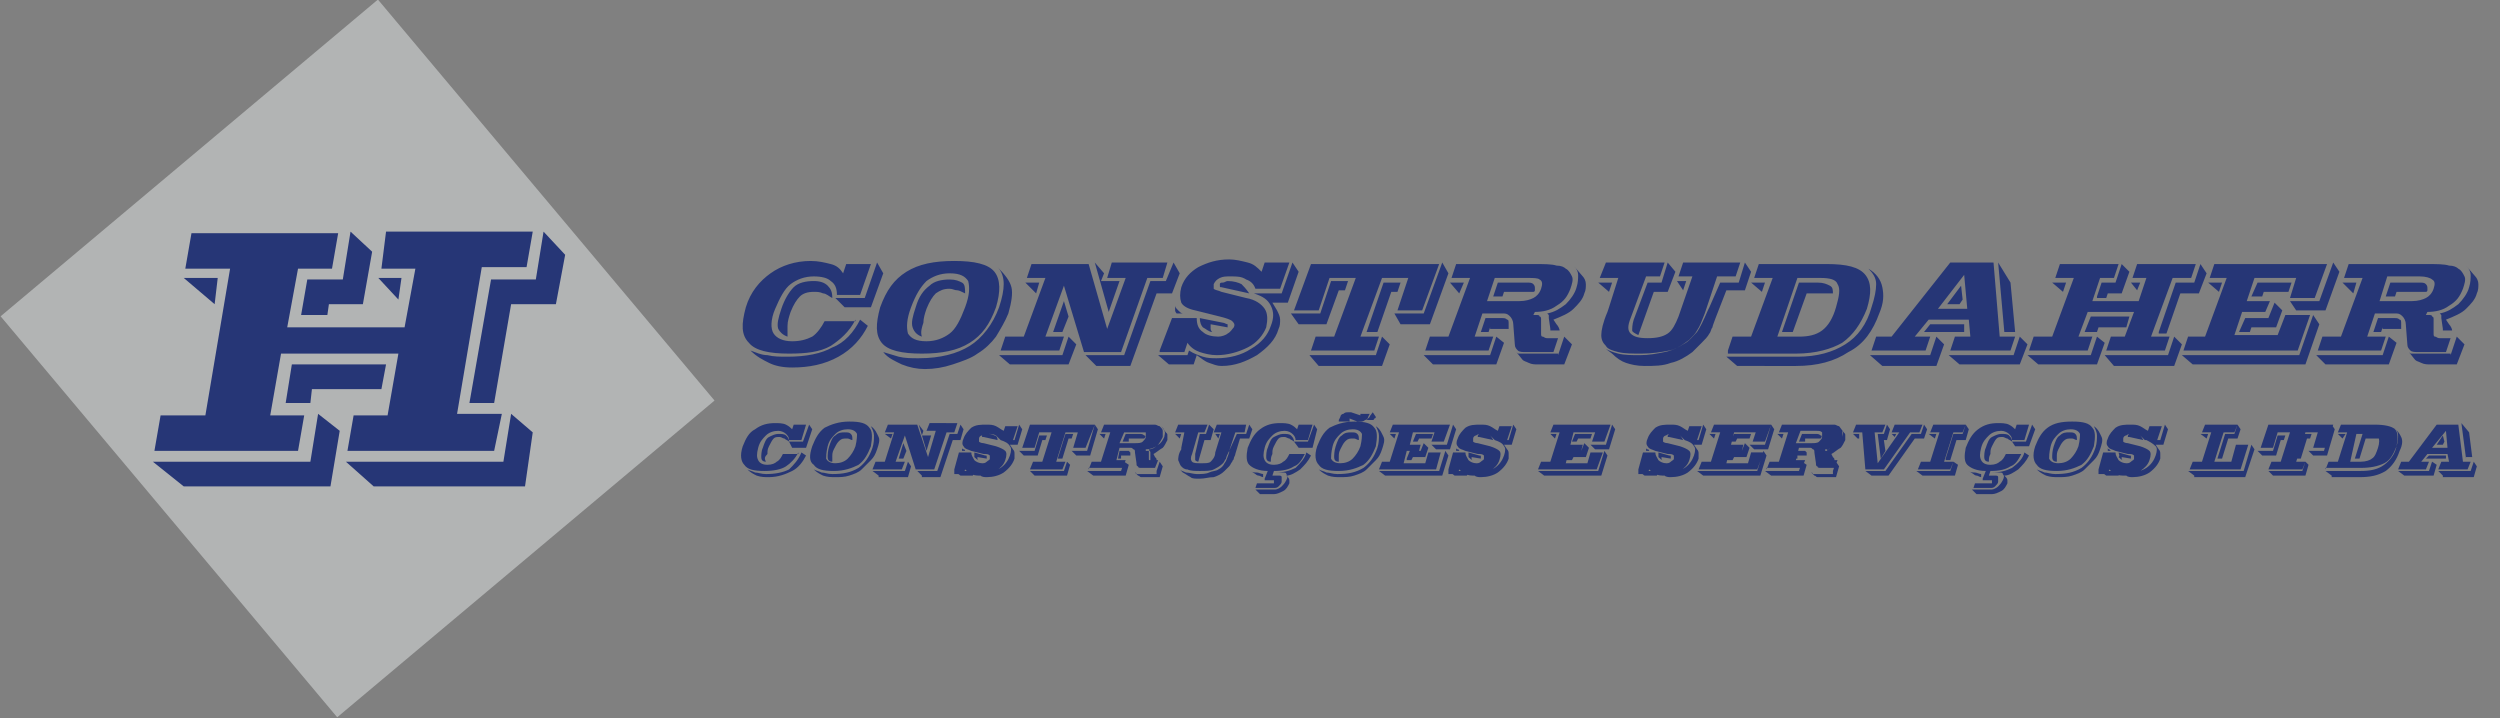 <?xml version="1.0" encoding="utf-8"?>
<!-- Generator: Adobe Illustrator 27.1.1, SVG Export Plug-In . SVG Version: 6.00 Build 0)  -->
<svg version="1.1" id="Camada_1" xmlns="http://www.w3.org/2000/svg" xmlns:xlink="http://www.w3.org/1999/xlink" x="0px" y="0px"
	 viewBox="0 0 161.9 46.5" style="enable-background:new 0 0 161.9 46.5;" xml:space="preserve">
<rect x="0" y="0" width="161.9" height="46.5" fill="#808080" stroke="none"/>
<style type="text/css">
	.st0{fill:#FFFFFF;}
	.st1{fill-rule:evenodd;clip-rule:evenodd;fill:#263676;}
	.st2{display:none;fill-rule:evenodd;clip-rule:evenodd;fill:#263676;}
	.st3{fill-rule:evenodd;clip-rule:evenodd;fill:#B2B4B4;}
	.st4{fill:none;stroke:#B2B4B4;stroke-width:0.216;}
	.st5{fill:#263675;}
	.st6{fill:#B2B4B4;}
</style>
<rect x="-3.1" y="135.7" class="st0" width="512" height="512"/>
<path class="st1" d="M-198.9,573.6h38.1l3.9-10.9l4.3,3.9l-4.5,12.7h-36.1L-198.9,573.6z M-161.1,557.6l-0.9,2.4h-4.2l2.9-8.2h9.5
	c1.2,0,2,0.2,2.5,0.7c0.5,0.4,0.9,1.2,1,2.3l0.3,2.8H-161.1z M-122,573.6l3.9-10.9l4,4.7l-4.2,11.9h-15.4c-2,0-3.7-0.2-5.1-0.7
	c-1.4-0.5-2.5-1.2-3.3-2.1l-3.6-4.1c0.6,0.5,1.3,0.8,1.9,1c0.7,0.2,1.5,0.3,2.4,0.3H-122z M-183.9,531.6h7.8l-2.1,6L-183.9,531.6z
	 M-198,571l3-8.3h10.4l12-33.7h-10.4l3-8.3h44.5c6.4,0,10.8,0.2,13.2,0.5c2.4,0.3,4.2,0.9,5.4,1.7c1.8,1.2,3,2.8,3.5,4.8
	c0.5,2,0.2,4.4-0.7,7.1c-1.4,4-4,7.2-7.6,9.7c-3.6,2.4-7.8,3.7-12.5,3.7l-0.8,2h2.2c0.8,0,1.4,0.2,1.8,0.6c0.5,0.4,0.7,0.9,0.7,1.7
	l0.1,7.6c0,0.9,0.3,1.5,0.8,2c0.5,0.4,1.3,0.7,2.3,0.7h6.3l-3,8.3H-140c-1.9,0-3.3-0.4-4.3-1.1c-0.9-0.7-1.5-1.9-1.6-3.4l-1.1-11.7
	c-0.2-2-0.7-3.4-1.6-4.3c-0.9-0.9-2.1-1.4-3.9-1.4h-12.4l-4.8,13.6h10.3l-3,8.3H-198z M-159,539.9l3-8.3h15.9c2.2,0,3.9,0.3,4.8,1.1
	c0.9,0.7,1.2,1.7,0.7,3c-0.1,0.3-0.2,0.6-0.4,0.8c-0.1,0.2-0.3,0.5-0.6,0.8h-16.7l-0.9,2.6H-159z M-162.6,542.6h18.2
	c3.8,0,6.6-0.5,8.4-1.6c1.8-1,3.1-2.8,4-5.3c0.8-2.3,0.6-4-0.6-5.1c-1.2-1.1-3.5-1.6-7-1.6h-18.2L-162.6,542.6z M-127.2,552.1
	c0-0.5-0.1-0.9-0.3-1.4c-0.2-0.4-0.6-0.9-1-1.3c4-0.9,7.5-2.6,10.5-5.2c3-2.6,5.2-5.8,6.5-9.4c0.9-2.6,1.3-4.9,1-6.8
	c-0.3-1.9-1.1-3.7-2.6-5.3l4.9,6.2c0.9,1.2,1.4,2.6,1.5,4.2c0.1,1.6-0.2,3.4-0.8,5.3c-1.2,3.3-3.2,6.2-6.1,8.7
	c-2.9,2.5-6.6,4.7-11.3,6.5l2,2.6c0,0,0,0,0.1,0.1c1,1.2,1.5,2.4,1.4,3.6h-4.4c-0.5,0-0.8-0.1-1.1-0.4c-0.2-0.2-0.3-0.6-0.3-1.1
	L-127.2,552.1z M-260.5,531.6h7.6l-2,5.7L-260.5,531.6z M-274.5,571l3-8.3h10.1l12-33.7h-10.1l3-8.3h64.6l-6.9,19.4h-14.5l3.9-11.1
	h-24.8l-4.9,13.7h13.4l-2.3,6.4h-13.4l-4.8,13.6h24.7l4.2-11.6h14.5l-7.1,20H-274.5z M-239.7,551.7h13.3l3.2-9.1l4.4,4.8l-3.5,9.8
	h-13.7l-1,2.8h-5.8L-239.7,551.7z M-232.5,531.6h19.6l-2,5.7h-13.9l-1,2.8h-5.8L-232.5,531.6z M-214.3,542.6h17.1l7.8-22l3.7,5.6
	l-7.9,22.1H-210L-214.3,542.6z M-275.5,573.6h67.2l8.1-22.6l3.7,5.6l-8.1,22.6h-64.2L-275.5,573.6z M-363.5,571l3-8.3h10.4l12-33.7
	h-10.4l3-8.3h33.5l-3,8.3h-7.9l-4.8,13.5h26.8l4.8-13.5h-7.9l3-8.3h33.5l-3,8.3h-10.4l-12,33.7h10.4l-3,8.3H-319l3-8.3h7.9l5-14.1
	h-26.8l-5,14.1h7.9l-3,8.3H-363.5z M-343.6,537.3l-5.9-5.7h7.9L-343.6,537.3z M-324.3,539.9l3-8.3h8l3.9-10.9l4.1,4.6l-4.3,12h-7.9
	l-0.9,2.6H-324.3z M-301.2,536.3l-3.7-4.7h5.4L-301.2,536.3z M-331.4,560l3.2-8.9h21.8l-2.1,5.8h-16l-1.1,3.1H-331.4z M-364.4,573.6
	h36.1l3.9-10.9l4.3,3.9l-4.5,12.7h-33.6L-364.4,573.6z M-319.9,573.6h36.1l3.9-10.9l4.2,4.3l-4.4,12.3h-34.7L-319.9,573.6z
	 M-289.4,560l10.1-28.4h10.3l3.9-10.9l3.9,5.2l-4.1,11.4h-10.4l-8.1,22.7H-289.4z M-415.4,546.6h17l-1.7-19.5L-415.4,546.6z
	 M-410.5,544l8-10.5l0.6,7.8l-2.1,2.7H-410.5z M-423.2,560l3.4-4.4h19.2l0.2,4.4H-423.2z M-453.8,571l3-8.3h8.9l33.3-42h24.3l3.9,42
	h8.9l-3,8.3h-34.2l3-8.3h8.8l-1-9.5h-22.6l-7.5,9.5h8.9l-3,8.3H-453.8z M-454.7,573.6h34.2l3.9-10.9l4.2,4.2l-4.4,12.4h-30.6
	L-454.7,573.6z M-409.6,573.6h36.8l3.9-10.9l4,4.7l-4.2,11.9h-34.8L-409.6,573.6z M-377.9,560l-3.7-39.4l7.5,11.2l2.3,28.2H-377.9z
	 M-536,571l3-8.3h10.4l12-33.7H-521l3-8.3h39c11.1,0,18.4,2,22.1,6.1c3.6,4,3.9,10.4,0.7,19.2c-3.1,8.8-7.9,15.2-14.3,19.1
	c-6.4,4-15.2,5.9-26.4,5.9H-536z M-516.1,537.3l-5.9-5.7h7.9L-516.1,537.3z M-507.4,562.7h12.7c5.4,0,9.8-1.3,13-3.9
	c3.2-2.6,5.9-6.9,8.1-12.9c2.1-5.9,2.5-10.2,1.2-12.9c-1.3-2.6-4.5-4-9.6-4h-13.4L-507.4,562.7z M-498.2,560h-5.8l10.1-28.4h10.6
	c3.2,0,5.5,0.5,6.8,1.4c1.4,0.9,1.8,2.4,1.4,4.3h-15.1L-498.2,560z M-530.7,579.3l-6.2-5.7h40.9c11.1,0,20.1-2.3,27-6.8
	c6.9-4.5,12-11.6,15.4-21.1c1.9-5.4,2.7-9.7,2.4-13c-0.3-3.3-1.8-6.4-4.4-9.3c4.5,3,7.2,6.6,8.3,10.7c1.1,4.1,0.6,9.1-1.5,14.9
	c-3.5,9.8-9.3,17.3-17.4,22.4c-8.1,5.2-18.1,7.8-29.9,7.8H-530.7z M-598.4,529h-10.4l3-8.3h33.3l-3,8.3h-7.8l-8.5,24
	c-1.5,4.3-1.6,7.3-0.1,9c1.4,1.7,4.7,2.6,9.7,2.6c5,0,8.8-0.8,11.2-2.4c2.5-1.6,4.6-4.9,6.3-9.7l8.3-23.4h-8.1l3-8.3h32.6l-3,8.3
	h-10.3l-7.5,20.9c-1.6,4.4-2.9,7.5-4.1,9.4c-1.2,1.9-2.6,3.7-4.4,5.2c-3.3,2.9-7,5-11.1,6.3c-4.2,1.3-9.5,1.9-16.1,1.9
	c-5.5,0-9.9-0.4-13.3-1.2c-3.4-0.8-5.9-2.1-7.4-3.8c-1.6-1.8-2.4-4-2.5-6.4c0-2.5,1-6.8,3.2-12.9l0.9-2.4L-598.4,529z M-602,531.6
	l-2,5.7l-5.8-5.7H-602z M-581.6,531.6h7.7l3.9-10.9l4.2,4.9l-4.2,11.7h-7.8l-8.7,24.3c-2-0.5-3.3-1.4-3.7-2.5
	c-0.4-1.2-0.1-3.2,0.9-6.1L-581.6,531.6z M-561.7,536.6l-3.7-5h5.5L-561.7,536.6z M-540.5,531.6h10.3l3.9-10.9l3.7,5.6l-3.9,11
	h-10.2l-5.8,16.2c-0.8,2.2-1.5,4-2.1,5.3c-0.6,1.3-1.2,2.4-1.9,3.5c-1.2,2-2.7,3.8-4.4,5.6c-1.7,1.8-3.5,3.4-5.5,4.9
	c-3.8,2.9-8,5-12.5,6.4c-4.5,1.4-9.6,2.1-15.2,2.1c-4.6,0-8.2-0.5-11-1.5c-2.7-1-5.5-2.8-8.3-5.3l-3.4-3c1.4,1.2,3.9,2.1,7.5,2.9
	c3.6,0.7,7.8,1.1,12.7,1.1c5.3,0,10.2-0.5,14.5-1.5c4.4-1,8-2.4,11-4.3c3.1-2,5.7-4.2,7.7-6.8c2-2.6,3.9-6.6,5.9-12l0.5-1.4
	L-540.5,531.6z M-709.9,573.6h38.1l3.9-10.9l4.3,3.9l-4.5,12.7h-36.1L-709.9,573.6z M-672.2,557.6l-0.9,2.4h-4.2l2.9-8.2h9.4
	c1.2,0,2,0.2,2.5,0.7c0.5,0.4,0.9,1.2,1,2.3l0.3,2.8H-672.2z M-633.1,573.6l3.9-10.9l4,4.7l-4.2,11.9h-15.4c-2,0-3.7-0.2-5.1-0.7
	c-1.4-0.5-2.5-1.2-3.3-2.1l-3.6-4.1c0.6,0.5,1.3,0.8,1.9,1c0.7,0.2,1.5,0.3,2.4,0.3H-633.1z M-695,531.6h7.8l-2.1,6L-695,531.6z
	 M-709.1,571l3-8.3h10.4l12-33.7h-10.4l3-8.3h44.5c6.4,0,10.8,0.2,13.2,0.5c2.4,0.3,4.2,0.9,5.4,1.7c1.8,1.2,3,2.8,3.4,4.8
	c0.5,2,0.2,4.4-0.7,7.1c-1.4,4-4,7.2-7.6,9.7c-3.6,2.4-7.8,3.7-12.5,3.7l-0.8,2h2.2c0.8,0,1.4,0.2,1.8,0.6c0.4,0.4,0.7,0.9,0.7,1.7
	l0.1,7.6c0,0.9,0.3,1.5,0.8,2c0.5,0.4,1.3,0.7,2.3,0.7h6.3l-3,8.3H-651c-1.9,0-3.3-0.4-4.3-1.1c-0.9-0.7-1.5-1.9-1.6-3.4l-1.1-11.7
	c-0.2-2-0.7-3.4-1.6-4.3c-0.9-0.9-2.1-1.4-3.9-1.4h-12.5l-4.8,13.6h10.3l-3,8.3H-709.1z M-670,539.9l3-8.3h15.9
	c2.2,0,3.9,0.3,4.8,1.1c0.9,0.7,1.2,1.7,0.7,3c-0.1,0.3-0.2,0.6-0.4,0.8c-0.1,0.2-0.3,0.5-0.6,0.8h-16.7l-0.9,2.6H-670z
	 M-673.6,542.6h18.2c3.8,0,6.6-0.5,8.4-1.6c1.8-1,3.1-2.8,4-5.3c0.8-2.3,0.6-4-0.6-5.1c-1.2-1.1-3.5-1.6-7-1.6h-18.2L-673.6,542.6z
	 M-638.3,552.1c0-0.5-0.1-0.9-0.3-1.4c-0.2-0.4-0.6-0.9-1-1.3c4-0.9,7.5-2.6,10.5-5.2c3-2.6,5.2-5.8,6.5-9.4c0.9-2.6,1.3-4.9,1-6.8
	c-0.3-1.9-1.1-3.7-2.6-5.3l4.9,6.2c0.9,1.2,1.4,2.6,1.5,4.2c0.1,1.6-0.2,3.4-0.8,5.3c-1.2,3.3-3.2,6.2-6.1,8.7
	c-2.9,2.5-6.6,4.7-11.3,6.5l2,2.6c0,0,0,0,0.1,0.1c1,1.2,1.5,2.4,1.4,3.6h-4.4c-0.5,0-0.8-0.1-1.1-0.4c-0.2-0.2-0.3-0.6-0.3-1.1
	L-638.3,552.1z M-774.6,571l3-8.3h10.3l12-33.7h-14.8l-6.5,18.3H-785l9.5-26.6h73.5l-9.5,26.6h-14.4l6.5-18.3h-14.8l-12,33.7h10.5
	l-3,8.3H-774.6z M-785.9,549.8h17l6.5-18.2h9.6l-2,5.7h-3.9l-6.5,18.3h-15.5L-785.9,549.8z M-775.3,573.6h38.3l3.9-10.9l4,4.3
	l-4.4,12.3h-36.4L-775.3,573.6z M-742.6,560l10.1-28.4h9.5l-2,5.7h-3.7l-8.1,22.7H-742.6z M-726.8,549.8h16.9l10.4-29.1l3.7,5.9
	l-10.4,29.1h-16.4L-726.8,549.8z M-861.3,571l6.7-18.8h14c0,3.4,1.1,6.1,3.3,8.1c2.2,2,5.1,3,8.7,3c2.1,0,4-0.5,5.7-1.5
	c1.7-1,2.8-2.2,3.3-3.8c0.6-1.6,0.4-2.8-0.5-3.7c-0.9-0.9-3.1-1.7-6.7-2.5l-14.6-3.4c-4-0.9-6.7-2.5-8-4.7c-1.3-2.2-1.2-5.2,0.1-8.9
	c1.8-4.9,5.1-8.8,9.9-11.5c4.9-2.8,10.7-4.2,17.6-4.2c3.6,0,7,0.6,10.2,1.7c3.1,1.2,5.7,2.8,7.8,4.9l1.9-5.2h14.4l-5.4,15.1h-14
	c-1.1-2.4-3-4.3-5.6-5.7c-2.6-1.5-5.4-2.2-8.5-2.2c-2.5,0-4.5,0.4-6.2,1.2c-1.7,0.8-2.8,1.9-3.2,3.2c-0.4,1.2-0.3,2.1,0.4,2.8
	c0.7,0.7,2.2,1.3,4.6,1.9l14.1,3.3c5.5,1.3,9.2,3.2,11,5.8c1.8,2.6,2,6,0.5,10.3c-1.7,4.8-5.2,8.8-10.3,11.8
	c-5.2,3-11.1,4.5-17.9,4.5c-3.6,0-6.8-0.6-9.8-1.8c-3-1.2-5.3-2.9-6.8-4.9l-1.9,5.2H-861.3z M-809.8,537.7l-16.2-3.8
	c-0.6-0.1-1-0.3-1.2-0.7c-0.3-0.3-0.3-0.7-0.2-1.1c0.2-0.5,0.6-0.9,1.4-1.2c0.8-0.3,1.7-0.5,2.7-0.5c3.1,0,5.8,0.6,8.1,1.9
	C-812.8,533.5-811.1,535.3-809.8,537.7z M-806.7,538.3h15.4l6.3-17.7l3.7,5.6l-6.4,17.9h-9.2l3,4.6c1.2,1.8,1.9,3.5,2,5.1
	c0.2,1.6-0.2,3.4-0.9,5.6c-2.1,5.9-6.2,10.9-12.4,14.8c-6.1,4-12.8,5.9-20,5.9c-2.5,0-4.9-0.5-7.1-1.4c-2.2-0.9-4.7-2.4-7.3-4.6
	l-1.8,5h-14l-6.9-5.7h17.2l0.9-2.6c2.6,1.4,5.1,2.5,7.7,3.2c2.5,0.7,5.2,1.1,7.8,1.1c7.2,0,13.7-1.8,19.7-5.4
	c5.9-3.6,9.8-8.1,11.8-13.7c1.6-4.4,1.6-8.2-0.1-11.2C-798.8,541.9-802,539.7-806.7,538.3z M-837.8,552.4l12.9,2.9
	c1.2,0.3,2,0.6,2.3,1c0.3,0.4,0.4,0.9,0.3,1.7l-9.6-2.2c-0.1,0.9-0.1,1.6,0.1,2.3c0.1,0.7,0.5,1.4,0.9,2.1c-2.1-0.4-3.7-1.3-4.9-2.7
	C-837.1,556.1-837.7,554.4-837.8,552.4z M-847.3,549.8h-3.1c-0.3-0.4-0.5-1-0.7-1.6c-0.1-0.6-0.2-1.4-0.1-2.3c0.4,1,0.9,1.8,1.5,2.4
	C-849.1,549-848.3,549.5-847.3,549.8z M-951.9,571l3-8.3h10.4l12-33.7h-10.4l3-8.3h32.8l10.3,37.5l10.4-29.2h-10.4l3-8.3h32.1
	l-3,8.3h-9.2l-15,42h-21.2l-11.2-37.7l-10.5,29.4h10.4l-3,8.3H-951.9z M-937.9,531.6h7.9l-2.1,5.9L-937.9,531.6z M-898.3,520.7
	l5.5,6.5l-1.6,4.4h10.4l-6.2,17.3L-898.3,520.7z M-903.2,573.6h22l15-42h9.2l3.9-10.9l3.6,5.8l-4.1,11.4h-9.1l-14.8,41.4h-19.8
	L-903.2,573.6z M-952.8,573.6h36.1l3.9-10.9l4,4.7l-4.2,11.9h-33.5L-952.8,573.6z M-922.3,560l6.3-17.7l2.6,8.7l-3.2,9H-922.3z
	 M-1020.7,545.9c3.4-9.4,8.4-16.3,15.1-20.5c6.7-4.2,15.8-6.3,27.4-6.3c11.5,0,19.2,2.1,22.8,6.4c3.7,4.2,3.8,11.1,0.5,20.5
	c-3.4,9.4-8.4,16.2-15,20.4c-6.7,4.2-15.8,6.3-27.4,6.3c-11.6,0-19.2-2.1-22.9-6.3C-1023.9,562.2-1024,555.3-1020.7,545.9z
	 M-1003.2,545.9c-2.4,6.8-2.9,11.6-1.6,14.6c1.4,3,4.8,4.5,10.2,4.5c5.4,0,9.9-1.5,13.4-4.5c3.5-3,6.4-7.9,8.8-14.6
	c2.4-6.7,2.9-11.6,1.6-14.6c-1.4-3-4.7-4.5-10.2-4.5c-5.4,0-9.9,1.5-13.4,4.5C-997.9,534.3-1000.8,539.2-1003.2,545.9z
	 M-997.3,562.3c-2.9-0.7-4.7-2.3-5.2-4.9c-0.5-2.6,0.1-6.4,1.9-11.5c2.1-5.8,4.6-10,7.6-12.7c3-2.7,6.7-4,11.2-4
	c3.3,0,5.6,0.6,6.9,1.9c1.3,1.3,2,3.4,1.9,6.4c-1.7-0.9-3.2-1.5-4.7-1.9c-1.5-0.4-2.9-0.6-4.2-0.6c-3.2,0-5.7,0.9-7.7,2.6
	c-2,1.8-3.7,4.8-5.2,9c-1.1,3-1.8,5.7-2.1,8.2C-997.5,557.4-997.5,559.9-997.3,562.3z M-953.8,522.7c4.4,4,7,8,7.9,11.9
	c0.9,3.9,0.4,8.8-1.7,14.6c-1.7,4.7-4,9-7,12.9c-3,3.9-6.5,7.2-10.6,10c-3.9,2.7-8.5,4.8-13.9,6.5c-5.4,1.6-10.6,2.4-15.7,2.4
	c-4.8,0-9.2-0.8-13.1-2.3c-3.9-1.5-7.6-3.9-10.9-7.1c2.7,1.3,5.8,2.2,9,2.8c3.3,0.6,7.1,0.9,11.5,0.9c12.1,0,21.9-2.4,29.3-7.2
	c7.4-4.8,12.9-12.2,16.5-22.3c1.9-5.4,2.8-9.8,2.5-13.4C-950,528.9-951.4,525.7-953.8,522.7z M-1035.5,553.1
	c-3.6,6.9-8.4,11.9-14.5,15c-6.1,3.1-14.1,4.6-24,4.6c-11.5,0-19.1-2.1-22.8-6.4c-3.7-4.3-3.9-11.1-0.6-20.4c3-8.4,7.8-15,14.4-19.8
	c6.6-4.8,14.2-7.1,22.8-7.1c4.4,0,8.1,0.6,11.3,1.9c3.2,1.2,5.6,3.1,7.2,5.4l2-5.6h13.9l-6.2,17.5h-13.3c0-3.3-1.1-5.8-3.3-7.6
	c-2.2-1.8-5.3-2.7-9.4-2.7c-5.4,0-9.9,1.5-13.4,4.5c-3.6,3-6.5,7.7-8.8,14.1c-2.3,6.5-2.8,11.3-1.3,14.2c1.4,2.9,4.9,4.4,10.3,4.4
	c4.4,0,8.2-1,11.2-3c3-2,5.3-5,6.9-9H-1035.5z M-1074,562.3c-3-0.7-4.7-2.3-5.3-4.8c-0.6-2.5,0-6.2,1.8-11.1c2-5.7,4.5-9.8,7.4-12.3
	c2.9-2.5,6.6-3.8,11.1-3.8c3.5,0,6.2,0.8,8.1,2.4c1.9,1.6,2.8,3.8,2.7,6.7c-1.7-1.3-3.5-2.2-5.2-2.8c-1.7-0.6-3.5-0.9-5.3-0.9
	c-3.3,0-5.9,0.8-7.9,2.5c-1.9,1.7-3.7,4.7-5.2,9c-1,2.9-1.7,5.6-2.1,8.1C-1074.1,557.6-1074.2,560-1074,562.3z M-1046.3,540.6h16
	l7.1-19.9l3.7,5.8l-7.1,19.9h-15L-1046.3,540.6z M-1032.9,553.1l4.6,3.8c-3.5,7.5-9.1,13.4-16.7,17.7c-7.7,4.3-16.4,6.5-26.1,6.5
	c-5,0-9.5-0.8-13.3-2.2c-3.8-1.5-7.5-3.9-10.8-7.2c2.8,1.3,5.9,2.2,9.4,2.9c3.4,0.6,7.4,0.9,11.8,0.9c10.4,0,19.1-1.9,26-5.6
	C-1041.2,566-1036.1,560.5-1032.9,553.1z"/>
<path class="st2" d="M-226.4,624.5h11.4l-2.3-13.2L-226.4,624.5z M-223.3,622.7l4.8-7.1l0.9,5.3l-1.2,1.8H-223.3z M-230.9,633.5
	l2-2.9h13l0.4,2.9H-230.9z M-250.9,640.9l1.5-5.6h6l20-28.4h16.4l5.1,28.4h6l-1.5,5.6h-23.1l1.5-5.6h5.9l-1.3-6.4h-15.3l-4.5,6.4h6
	l-1.5,5.6H-250.9z M-251.3,642.7h23.1l2-7.4l3.1,2.9l-2.2,8.4h-20.7L-251.3,642.7z M-220.8,642.7h24.9l2-7.4l3,3.2l-2.1,8h-23.5
	L-220.8,642.7z M-200.3,633.5l-4.9-26.6l5.7,7.5l3.3,19H-200.3z M-306.4,640.9l1.5-5.6h7l6.1-22.7h-7l1.5-5.6h26.3
	c7.5,0,12.6,1.4,15.3,4.1c2.7,2.7,3.2,7,1.7,13c-1.6,5.9-4.4,10.2-8.5,12.9c-4.1,2.7-9.9,4-17.5,4H-306.4z M-295,618.1l-4.3-3.8h5.3
	L-295,618.1z M-287.6,635.3h8.6c3.7,0,6.5-0.9,8.6-2.6c2-1.7,3.6-4.6,4.7-8.7c1.1-4,1.1-6.9,0.1-8.7c-1-1.8-3.3-2.7-6.7-2.7h-9.1
	L-287.6,635.3z M-281.5,633.5h-3.9l5.1-19.2h7.2c2.2,0,3.7,0.3,4.7,1c1,0.6,1.4,1.6,1.2,2.9h-10.2L-281.5,633.5z M-302.3,646.5
	l-4.5-3.8h27.6c7.5,0,13.5-1.5,17.8-4.6c4.4-3.1,7.4-7.8,9.1-14.3c1-3.6,1.2-6.6,0.8-8.8c-0.4-2.2-1.6-4.3-3.5-6.3
	c3.2,2,5.3,4.4,6.3,7.2c1,2.8,1,6.1-0.1,10.1c-1.8,6.6-5.2,11.7-10.4,15.2c-5.2,3.5-11.7,5.2-19.7,5.2H-302.3z M-350.6,640.9
	l1.5-5.6h7l6.1-22.7h-10l-3.3,12.4h-9.7l4.8-18h49.6l-4.8,18h-9.7l3.3-12.4h-10l-6.1,22.7h7.1l-1.5,5.6H-350.6z M-359.5,626.6h11.5
	l3.3-12.3h6.5l-1,3.8h-2.6l-3.3,12.4h-10.5L-359.5,626.6z M-350.9,642.7h25.9l2-7.4l2.9,2.9l-2.2,8.3h-24.6L-350.9,642.7z
	 M-329.7,633.5l5.1-19.2h6.4l-1,3.8h-2.5l-4.1,15.3H-329.7z M-319.6,626.6h11.4l5.3-19.7l2.9,4l-5.2,19.6h-11.1L-319.6,626.6z
	 M-410.9,640.9l1.5-5.6h7l6.1-22.7h-7l1.5-5.6h24.3l-1.5,5.6h-7l-6.1,22.7h13.2l3.5-12.9h9.7l-5,18.5H-410.9z M-399.5,618.1
	l-4.3-3.8h5.3L-399.5,618.1z M-390,633.5l5.1-19.2h7l2-7.4l2.9,3.6l-2,7.6h-7l-4.1,15.3H-390z M-411.4,642.7h42l5.4-20.3l2.9,3.5
	l-5.5,20.7h-40.1L-411.4,642.7z M-479.9,640.9l3.4-12.7h9.5c0.2,2.3,1.1,4.1,2.7,5.5c1.6,1.4,3.6,2,6,2c1.5,0,2.7-0.3,3.8-1
	c1.1-0.6,1.7-1.5,2-2.6c0.3-1.1,0.1-1.9-0.6-2.5c-0.7-0.6-2.2-1.2-4.7-1.7l-10.1-2.3c-2.8-0.6-4.7-1.7-5.7-3.2c-1-1.5-1.2-3.5-0.5-6
	c0.9-3.3,2.9-5.9,6-7.8c3.1-1.9,7-2.8,11.6-2.8c2.5,0,4.8,0.4,7,1.2c2.2,0.8,4,1.9,5.6,3.3l0.9-3.5h9.7l-2.7,10.2h-9.5
	c-0.9-1.6-2.3-2.9-4.1-3.9c-1.8-1-3.8-1.5-5.9-1.5c-1.7,0-3,0.3-4.1,0.8c-1.1,0.5-1.8,1.3-2,2.2c-0.2,0.8-0.1,1.4,0.4,1.9
	c0.5,0.5,1.6,0.9,3.2,1.3l9.7,2.2c3.8,0.9,6.4,2.2,7.8,3.9c1.4,1.7,1.7,4.1,0.9,6.9c-0.9,3.3-3,5.9-6.3,7.9c-3.3,2-7.2,3-11.8,3
	c-2.4,0-4.6-0.4-6.7-1.2c-2.1-0.8-3.7-1.9-4.9-3.3l-0.9,3.5H-479.9z M-447.1,618.4l-11.1-2.5c-0.4-0.1-0.7-0.2-0.9-0.5
	c-0.2-0.2-0.3-0.5-0.2-0.8c0.1-0.3,0.4-0.6,0.9-0.8c0.5-0.2,1.1-0.3,1.8-0.3c2.1,0,4,0.4,5.6,1.3
	C-449.4,615.6-448.1,616.8-447.1,618.4z M-445,618.8h10.4l3.2-11.9l2.8,3.8l-3.2,12.1h-6.2l2.3,3.1c0.9,1.2,1.5,2.4,1.7,3.5
	c0.2,1.1,0.1,2.3-0.3,3.8c-1.1,4-3.6,7.3-7.4,10c-3.9,2.7-8.3,4-13.2,4c-1.7,0-3.3-0.3-4.9-0.9c-1.6-0.6-3.3-1.6-5.2-3.1l-0.9,3.4
	h-9.5l-5-3.8h11.6l0.5-1.8c1.8,1,3.6,1.7,5.4,2.2c1.8,0.5,3.5,0.7,5.4,0.7c4.9,0,9.2-1.2,13-3.6c3.8-2.4,6.1-5.5,7.2-9.2
	c0.8-3,0.6-5.5-0.7-7.6C-439.5,621.3-441.7,619.8-445,618.8z M-465.1,628.3l8.9,2c0.8,0.2,1.4,0.4,1.6,0.7c0.2,0.2,0.3,0.6,0.3,1.2
	l-6.6-1.5c0,0.6,0,1.1,0.2,1.6c0.1,0.5,0.4,1,0.7,1.4c-1.4-0.3-2.6-0.9-3.5-1.8C-464.5,630.9-465,629.7-465.1,628.3z M-471.7,626.6
	h-2.1c-0.2-0.3-0.4-0.6-0.5-1.1c-0.1-0.4-0.2-0.9-0.2-1.6c0.3,0.7,0.7,1.2,1.2,1.6C-473,626-472.4,626.4-471.7,626.6z M-525.5,614.3
	h5.1l-1,3.8L-525.5,614.3z M-532.6,640.9l1.5-5.6h6.8l6.1-22.7h-6.8l1.5-5.6h43.6l-3.5,13.1h-9.8l2-7.5h-16.7l-2.5,9.2h9l-1.2,4.4
	h-9l-2.4,9.2h16.7l2.1-7.9h9.8l-3.6,13.5H-532.6z M-510.2,627.9h9l1.6-6.1l3.3,3.2l-1.8,6.6h-9.3l-0.5,1.9h-3.9L-510.2,627.9z
	 M-506.6,614.3h13.2l-1,3.8h-9.4l-0.5,1.9h-3.9L-506.6,614.3z M-493.7,621.7h11.5l4-14.8l2.8,3.8l-4,15h-11.1L-493.7,621.7z
	 M-533.1,642.7h45.4l4.1-15.3l2.8,3.8l-4.1,15.3h-43.4L-533.1,642.7z M-565,603.9l0.7-2.5c0.3-1.1,0.9-2,1.8-2.7c0.9-0.7,2-1,3.1-1
	c0.3,0,0.6,0,0.9,0.1c0.3,0.1,0.6,0.1,1,0.2l7,1.8c0.3,0.1,0.5,0.1,0.6,0.1c0.1,0,0.2,0,0.3,0c0.1,0,0.3-0.1,0.5-0.2
	c0.2-0.2,0.3-0.3,0.3-0.4l0.3-1.3h6.6l-0.7,2.8c-0.3,1.1-0.9,2-1.9,2.7c-1,0.7-2.1,1-3.3,1c-0.4,0-0.8,0-1.2-0.1
	c-0.4-0.1-0.8-0.1-1.1-0.3l-6.4-1.9c-0.2-0.1-0.3-0.1-0.4-0.1c-0.1,0-0.2,0-0.3,0c-0.2,0-0.4,0.1-0.6,0.2c-0.1,0.2-0.3,0.4-0.4,0.8
	l-0.2,0.7H-565z M-540,598l2.8,4.1c-0.1,0.5-0.3,1-0.6,1.4c-0.2,0.4-0.5,0.7-0.9,1h-4.8c0.8-0.6,1.5-1.2,1.9-1.9
	c0.5-0.7,0.8-1.5,1.1-2.5c0.1-0.3,0.2-0.7,0.3-1.4C-540.1,598.4-540.1,598.2-540,598z M-580.6,624c1.7-6.4,4.7-11,8.9-13.8
	c4.2-2.9,10.3-4.3,18.1-4.3c7.8,0,13.1,1.4,15.8,4.3c2.7,2.9,3.2,7.5,1.5,13.8c-1.7,6.3-4.7,10.9-8.9,13.8
	c-4.2,2.9-10.3,4.3-18.1,4.3c-7.8,0-13.1-1.4-15.8-4.3C-581.8,634.9-582.3,630.3-580.6,624z M-568.8,624c-1.2,4.6-1.3,7.8-0.2,9.9
	c1.1,2,3.5,3,7.1,3c3.7,0,6.6-1,8.8-3c2.2-2,3.9-5.3,5.1-9.9c1.2-4.5,1.3-7.8,0.2-9.9c-1.1-2-3.5-3.1-7.1-3.1c-3.6,0-6.6,1-8.8,3.1
	C-565.9,616.1-567.6,619.4-568.8,624z M-563.8,635c-2-0.4-3.3-1.5-3.8-3.3c-0.5-1.8-0.3-4.3,0.6-7.8c1-3.9,2.5-6.8,4.4-8.6
	c1.9-1.8,4.3-2.7,7.3-2.7c2.2,0,3.8,0.4,4.8,1.3c1,0.9,1.5,2.3,1.7,4.3c-1.2-0.6-2.3-1-3.3-1.3c-1-0.3-2-0.4-2.9-0.4
	c-2.1,0-3.8,0.6-5.1,1.8c-1.2,1.2-2.2,3.2-3,6.1c-0.5,2-0.8,3.8-1,5.5C-564.2,631.8-564.1,633.4-563.8,635z M-536.8,608.3
	c3.2,2.7,5.2,5.4,6.1,8c0.9,2.6,0.8,5.9-0.3,9.9c-0.8,3.2-2.2,6.1-3.9,8.7c-1.8,2.6-3.9,4.9-6.5,6.8c-2.5,1.8-5.4,3.3-9,4.4
	c-3.5,1.1-7,1.6-10.5,1.6c-3.2,0-6.2-0.5-9-1.6s-5.3-2.6-7.8-4.8c1.9,0.9,4,1.5,6.3,1.9c2.3,0.4,4.9,0.6,7.8,0.6
	c8.2,0,14.6-1.6,19.3-4.8c4.7-3.2,8-8.2,9.8-15.1c1-3.6,1.3-6.6,0.9-9C-533.9,612.5-535,610.3-536.8,608.3z M-615.4,635
	c-2.1-0.4-3.5-1.5-4-3.2c-0.6-1.7-0.4-4.2,0.5-7.6c1-3.8,2.4-6.6,4.3-8.3c1.8-1.7,4.3-2.6,7.3-2.6c2.4,0,4.2,0.5,5.6,1.6
	c1.4,1.1,2.1,2.6,2.2,4.5c-1.3-0.9-2.5-1.5-3.7-1.9c-1.2-0.4-2.4-0.6-3.6-0.6c-2.2,0-4,0.6-5.2,1.7c-1.2,1.1-2.2,3.1-3,6
	c-0.6,2.1-0.9,4-0.9,5.6C-616,631.9-615.8,633.5-615.4,635z M-598.2,620.4h10.8l3.6-13.5l2.8,3.9l-3.6,13.4h-10.1L-598.2,620.4z
	 M-588.4,628.8l3.4,2.6c-1.7,4.1-4.1,7.6-7.3,10.3c-3.2,2.7-6.9,4.4-10.9,5.1l1.7,1.7c0.5,0.6,0.9,1.2,1,1.9c0.1,0.7,0,1.7-0.3,2.8
	c-0.7,2.5-2,4.5-3.9,5.8c-1.9,1.3-4.4,2-7.3,2h-11l-3.7-3.9h15.1c1.7,0,3.1-0.6,4.3-1.8c1.2-1.2,2.1-2.9,2.7-5
	c0.5-2,0.5-3.6-0.1-4.8c-0.6-1.2-1.6-1.7-3.2-1.7h-4.2l0-0.1c5.9-0.1,11-1.4,15.1-4.1C-592.8,637-589.9,633.4-588.4,628.8z
	 M-620.3,646.6c-1.4-0.4-2.6-0.8-3.6-1.3c-1-0.5-1.8-0.9-2.4-1.4l-3.2-2.6c1.6,0.6,3.2,1.1,4.8,1.6c1.6,0.4,3.3,0.7,5.1,0.9
	L-620.3,646.6z M-626.4,655.4l1.1-4.1h13.2c0.2,0,0.3-0.1,0.5-0.3c0.2-0.2,0.3-0.4,0.3-0.6c0.1-0.3,0.1-0.5,0-0.6
	c-0.1-0.2-0.2-0.3-0.3-0.3h-6.3c-0.5,0-0.9-0.1-1-0.3c-0.2-0.2-0.2-0.6,0-1.1l1.6-6.1c-6.8-0.2-11.4-1.8-13.9-4.7
	c-2.5-2.9-3-7.2-1.4-12.9c1.6-6,4.4-10.6,8.5-13.8c4.1-3.2,9.1-4.9,15.1-4.9c2.9,0,5.5,0.4,7.8,1.3c2.2,0.8,4,2.1,5.2,3.6l1-3.8h9.4
	l-3.1,11.8h-9c-0.2-2.2-1.1-3.9-2.7-5.1c-1.6-1.2-3.8-1.8-6.5-1.8c-3.6,0-6.6,1-8.8,3c-2.2,2-3.9,5.2-5.1,9.5
	c-1.2,4.4-1.2,7.6,0,9.6c1.1,2,3.5,3,7.2,3c3,0,5.5-0.7,7.4-2c1.9-1.3,3.3-3.4,4.1-6.1h12c-1.9,4.4-4.7,7.7-8.3,9.8
	c-3.7,2.1-8.6,3.3-14.9,3.5l-0.9,3.5h4.8c1.5,0,2.5,0.4,2.9,1.2c0.4,0.8,0.4,2.1-0.1,4c-0.5,1.7-1.1,2.9-1.9,3.6c-0.8,0.7-2,1-3.6,1
	H-626.4z M-682.1,612.5h-7l1.5-5.6h22.5l-1.5,5.6h-5.3l-4.3,16.2c-0.8,2.9-0.6,4.9,0.5,6.1c1.1,1.2,3.3,1.7,6.7,1.7
	c3.4,0,5.9-0.5,7.4-1.7c1.6-1.1,2.8-3.3,3.7-6.6l4.2-15.8h-5.5l1.5-5.6h22l-1.5,5.6h-6.9l-3.8,14.1c-0.8,2.9-1.5,5-2.2,6.3
	c-0.7,1.3-1.6,2.5-2.7,3.5c-2,2-4.4,3.4-7.1,4.2c-2.7,0.9-6.3,1.3-10.7,1.3c-3.7,0-6.7-0.3-9.1-0.8c-2.3-0.6-4.1-1.4-5.2-2.6
	c-1.2-1.2-1.9-2.7-2.1-4.4c-0.2-1.7,0.3-4.6,1.4-8.7l0.4-1.7L-682.1,612.5z M-684.4,614.3l-1,3.8l-4.2-3.8H-684.4z M-670.7,614.3
	h5.2l2-7.4l3.1,3.3l-2.1,7.9h-5.3l-4.4,16.4c-1.4-0.4-2.3-0.9-2.6-1.7c-0.4-0.8-0.3-2.2,0.2-4.1L-670.7,614.3z M-656.9,617.7
	l-2.8-3.4h3.7L-656.9,617.7z M-642.9,614.3h6.9l2-7.4l2.8,3.8l-2,7.4h-6.9l-2.9,10.9c-0.4,1.5-0.8,2.7-1.1,3.6
	c-0.3,0.9-0.7,1.6-1.1,2.4c-0.7,1.3-1.6,2.6-2.6,3.8c-1,1.2-2.2,2.3-3.4,3.3c-2.4,2-5.1,3.4-8.1,4.3c-3,0.9-6.3,1.4-10.1,1.4
	c-3.1,0-5.6-0.3-7.5-1c-1.9-0.7-3.9-1.9-5.9-3.6l-2.4-2c1,0.8,2.7,1.4,5.2,1.9c2.5,0.5,5.4,0.7,8.7,0.7c3.6,0,6.8-0.3,9.7-1
	c2.9-0.7,5.3-1.6,7.2-2.9c2-1.3,3.6-2.9,4.8-4.6c1.2-1.7,2.3-4.4,3.2-8.1l0.3-1L-642.9,614.3z M-754.7,642.7h25.8l2-7.4l3.1,2.7
	l-2.3,8.6h-24.3L-754.7,642.7z M-730.2,631.9l-0.4,1.6h-2.8l1.5-5.6h6.4c0.8,0,1.4,0.2,1.8,0.4c0.4,0.3,0.7,0.8,0.8,1.6l0.4,1.9
	H-730.2z M-702.8,642.7l2-7.4l3,3.2l-2.1,8h-10.4c-1.3,0-2.5-0.2-3.5-0.5c-1-0.3-1.8-0.8-2.4-1.4l-2.7-2.8c0.4,0.3,0.9,0.5,1.4,0.7
	c0.5,0.1,1,0.2,1.6,0.2H-702.8z M-747.2,614.3h5.3l-1.1,4.1L-747.2,614.3z M-754.3,640.9l1.5-5.6h7l6.1-22.7h-7l1.5-5.6h30.1
	c4.3,0,7.3,0.1,8.9,0.3c1.6,0.2,2.9,0.6,3.8,1.1c1.3,0.8,2.2,1.9,2.6,3.2c0.4,1.4,0.4,3-0.1,4.8c-0.7,2.7-2.2,4.9-4.5,6.5
	c-2.3,1.6-5,2.5-8.2,2.5l-0.4,1.4h1.5c0.5,0,0.9,0.1,1.3,0.4c0.3,0.3,0.5,0.6,0.6,1.1l0.5,5.2c0.1,0.6,0.3,1,0.7,1.3
	c0.4,0.3,0.9,0.4,1.6,0.4h4.3l-1.5,5.6h-11c-1.3,0-2.3-0.2-2.9-0.7c-0.7-0.5-1.1-1.3-1.3-2.3l-1.4-7.9c-0.2-1.3-0.7-2.3-1.3-2.9
	c-0.6-0.6-1.5-0.9-2.7-0.9h-8.4l-2.4,9.2h6.9l-1.5,5.6H-754.3z M-729.8,619.9l1.5-5.6h10.7c1.5,0,2.6,0.2,3.3,0.7
	c0.7,0.5,0.9,1.2,0.7,2.1c-0.1,0.2-0.1,0.4-0.2,0.6c-0.1,0.2-0.2,0.3-0.3,0.5h-11.3l-0.5,1.8H-729.8z M-732.1,621.7h12.3
	c2.6,0,4.4-0.4,5.6-1.1c1.2-0.7,1.9-1.9,2.4-3.6c0.4-1.6,0.2-2.7-0.7-3.4c-0.9-0.7-2.5-1.1-4.8-1.1h-12.3L-732.1,621.7z
	 M-707.7,628.1c0-0.3-0.1-0.6-0.3-0.9c-0.2-0.3-0.4-0.6-0.8-0.9c2.6-0.6,4.9-1.7,6.8-3.5c1.9-1.8,3.2-3.9,3.8-6.4
	c0.5-1.8,0.6-3.3,0.3-4.6c-0.3-1.3-1-2.5-2.1-3.6l3.7,4.2c0.7,0.8,1.1,1.7,1.3,2.8c0.2,1.1,0.1,2.3-0.2,3.6
	c-0.6,2.2-1.8,4.2-3.6,5.9c-1.8,1.7-4.2,3.2-7.3,4.4l1.5,1.8c0,0,0,0,0.1,0.1c0.7,0.8,1.1,1.6,1.2,2.4h-3c-0.3,0-0.6-0.1-0.8-0.2
	c-0.2-0.2-0.3-0.4-0.3-0.8L-707.7,628.1z M-798.6,640.9l1.5-5.6h7l6.1-22.7h-10l-3.3,12.4h-9.7l4.8-18h49.6l-4.8,18h-9.7l3.3-12.4
	h-10l-6.1,22.7h7.1l-1.5,5.6H-798.6z M-807.5,626.6h11.5l3.3-12.3h6.5l-1,3.8h-2.7l-3.3,12.4h-10.5L-807.5,626.6z M-798.9,642.7
	h25.9l2-7.4l2.9,2.9l-2.2,8.3h-24.5L-798.9,642.7z M-777.6,633.5l5.1-19.2h6.4l-1,3.8h-2.5l-4.1,15.3H-777.6z M-767.6,626.6h11.4
	l5.3-19.7l2.9,4l-5.2,19.6h-11.1L-767.6,626.6z M-857.1,640.9l3.4-12.7h9.5c0.2,2.3,1.1,4.1,2.7,5.5c1.6,1.4,3.6,2,6,2
	c1.5,0,2.7-0.3,3.8-1c1.1-0.6,1.7-1.5,2-2.6c0.3-1.1,0.1-1.9-0.6-2.5c-0.7-0.6-2.2-1.2-4.7-1.7l-10-2.3c-2.8-0.6-4.7-1.7-5.7-3.2
	c-1-1.5-1.2-3.5-0.5-6c0.9-3.3,2.9-5.9,6-7.8c3.1-1.9,7-2.8,11.6-2.8c2.5,0,4.8,0.4,7,1.2c2.2,0.8,4,1.9,5.6,3.3l0.9-3.5h9.7
	l-2.7,10.2h-9.5c-0.9-1.6-2.3-2.9-4.1-3.9c-1.8-1-3.8-1.5-5.9-1.5c-1.7,0-3,0.3-4.1,0.8c-1.1,0.5-1.8,1.3-2,2.2
	c-0.2,0.8-0.1,1.4,0.4,1.9c0.5,0.5,1.6,0.9,3.2,1.3l9.7,2.2c3.8,0.9,6.4,2.2,7.8,3.9c1.4,1.7,1.7,4.1,0.9,6.9
	c-0.9,3.3-3,5.9-6.3,7.9c-3.3,2-7.2,3-11.8,3c-2.4,0-4.6-0.4-6.7-1.2c-2.1-0.8-3.7-1.9-4.9-3.3l-0.9,3.5H-857.1z M-824.4,618.4
	l-11.1-2.5c-0.4-0.1-0.7-0.2-0.9-0.5c-0.2-0.2-0.3-0.5-0.2-0.8c0.1-0.3,0.4-0.6,0.9-0.8c0.5-0.2,1.1-0.3,1.8-0.3
	c2.1,0,4,0.4,5.6,1.3C-826.6,615.6-825.3,616.8-824.4,618.4z M-822.2,618.8h10.4l3.2-11.9l2.8,3.8l-3.2,12.1h-6.2l2.3,3.1
	c0.9,1.2,1.5,2.4,1.7,3.5c0.2,1.1,0.1,2.3-0.3,3.8c-1.1,4-3.6,7.3-7.4,10c-3.9,2.7-8.3,4-13.2,4c-1.7,0-3.3-0.3-4.9-0.9
	c-1.6-0.6-3.3-1.6-5.2-3.1l-0.9,3.4h-9.5l-5-3.8h11.6l0.5-1.8c1.8,1,3.6,1.7,5.4,2.2c1.8,0.5,3.5,0.7,5.4,0.7c4.9,0,9.2-1.2,13-3.6
	c3.8-2.4,6.2-5.5,7.2-9.2c0.8-3,0.6-5.5-0.7-7.6C-816.7,621.3-819,619.8-822.2,618.8z M-842.4,628.3l8.9,2c0.8,0.2,1.4,0.4,1.6,0.7
	c0.2,0.2,0.3,0.6,0.3,1.2l-6.6-1.5c0,0.6,0,1.1,0.2,1.6c0.1,0.5,0.4,1,0.7,1.4c-1.4-0.3-2.6-0.9-3.5-1.8
	C-841.7,630.9-842.2,629.7-842.4,628.3z M-848.9,626.6h-2.1c-0.2-0.3-0.4-0.6-0.5-1.1c-0.1-0.4-0.2-0.9-0.2-1.6
	c0.3,0.7,0.7,1.2,1.2,1.6C-850.2,626-849.6,626.4-848.9,626.6z M-918.3,640.9l1.5-5.6h7l6.1-22.7h-7l1.5-5.6h22.1l9.2,25.3l5.3-19.7
	h-7l1.5-5.6h21.7l-1.5,5.6h-6.2l-7.6,28.4H-886l-9.8-25.5l-5.3,19.8h7l-1.5,5.6H-918.3z M-911.2,614.3h5.3l-1.1,4L-911.2,614.3z
	 M-885.1,606.9l4.1,4.4l-0.8,3h7l-3.1,11.7L-885.1,606.9z M-885.3,642.7h14.8l7.6-28.4h6.2l2-7.4l2.8,3.9l-2.1,7.7h-6.2l-7.5,28
	H-881L-885.3,642.7z M-918.7,642.7h24.4l2-7.4l3,3.2l-2.1,8h-22.6L-918.7,642.7z M-898.9,633.5l3.2-11.9l2.3,5.9l-1.6,6.1H-898.9z
	 M-966.2,624c1.7-6.4,4.7-11,8.9-13.8c4.2-2.9,10.3-4.3,18.1-4.3c7.8,0,13.1,1.4,15.8,4.3c2.7,2.9,3.2,7.5,1.5,13.8
	c-1.7,6.3-4.7,10.9-8.9,13.8c-4.2,2.9-10.3,4.3-18.1,4.3c-7.8,0-13.1-1.4-15.8-4.3C-967.4,634.9-967.9,630.3-966.2,624z M-954.4,624
	c-1.2,4.6-1.3,7.8-0.2,9.9c1.1,2,3.5,3,7.1,3c3.7,0,6.6-1,8.8-3c2.2-2,3.9-5.3,5.1-9.9c1.2-4.5,1.3-7.8,0.2-9.9
	c-1.1-2-3.5-3.1-7.1-3.1c-3.6,0-6.6,1-8.8,3.1C-951.5,616.1-953.2,619.4-954.4,624z M-949.5,635c-2-0.4-3.3-1.5-3.8-3.3
	c-0.5-1.8-0.3-4.3,0.6-7.8c1.1-3.9,2.5-6.8,4.4-8.6c1.9-1.8,4.3-2.7,7.3-2.7c2.2,0,3.8,0.4,4.8,1.3c1,0.9,1.5,2.3,1.7,4.3
	c-1.2-0.6-2.3-1-3.3-1.3c-1-0.3-2-0.4-2.9-0.4c-2.1,0-3.8,0.6-5.1,1.8c-1.2,1.2-2.2,3.2-3,6.1c-0.5,2-0.8,3.8-1,5.5
	C-949.8,631.8-949.8,633.4-949.5,635z M-922.4,608.3c3.2,2.7,5.2,5.4,6.1,8c0.9,2.6,0.8,5.9-0.3,9.9c-0.9,3.2-2.2,6.1-3.9,8.7
	c-1.8,2.6-3.9,4.9-6.5,6.8c-2.5,1.8-5.4,3.3-9,4.4c-3.5,1.1-7,1.6-10.5,1.6c-3.2,0-6.2-0.5-9-1.6s-5.3-2.6-7.8-4.8
	c1.9,0.9,4,1.5,6.3,1.9c2.3,0.4,4.8,0.6,7.8,0.6c8.2,0,14.6-1.6,19.3-4.8c4.7-3.2,8-8.2,9.8-15.1c1-3.6,1.3-6.6,0.9-9
	C-919.6,612.5-920.6,610.3-922.4,608.3z M-975.8,628.8c-2,4.7-5,8-8.9,10.1c-3.9,2.1-9.2,3.1-15.9,3.1c-7.8,0-13-1.4-15.8-4.3
	c-2.8-2.9-3.3-7.5-1.6-13.7c1.5-5.7,4.4-10.2,8.5-13.4c4.2-3.2,9.2-4.8,15-4.8c2.9,0,5.5,0.4,7.8,1.3c2.2,0.8,4,2.1,5.2,3.6l1-3.8
	h9.4l-3.1,11.8h-9c-0.2-2.2-1.1-3.9-2.7-5.1c-1.6-1.2-3.8-1.8-6.5-1.8c-3.6,0-6.6,1-8.8,3c-2.2,2-3.9,5.2-5.1,9.5
	c-1.2,4.4-1.2,7.6,0,9.6c1.1,2,3.6,3,7.2,3c3,0,5.5-0.7,7.4-2c1.9-1.3,3.3-3.4,4.1-6.1H-975.8z M-1001.2,635c-2-0.5-3.3-1.6-3.9-3.2
	c-0.5-1.7-0.3-4.2,0.5-7.5c1-3.8,2.4-6.6,4.3-8.3c1.8-1.7,4.3-2.6,7.3-2.6c2.4,0,4.2,0.5,5.6,1.6c1.4,1.1,2.1,2.6,2.2,4.5
	c-1.3-0.9-2.5-1.5-3.7-1.9c-1.2-0.4-2.4-0.6-3.6-0.6c-2.2,0-4,0.6-5.2,1.7c-1.2,1.1-2.2,3.1-3,6.1c-0.5,2-0.8,3.8-0.9,5.4
	C-1001.6,631.8-1001.5,633.5-1001.2,635z M-983.8,620.4h10.8l3.6-13.5l2.8,3.9l-3.6,13.4h-10.1L-983.8,620.4z M-974,628.8l3.4,2.6
	c-1.9,5-5.3,9-10.2,12c-4.9,2.9-10.7,4.4-17.3,4.4c-3.4,0-6.4-0.5-9.1-1.5c-2.7-1-5.3-2.6-7.7-4.9c2,0.9,4.1,1.5,6.5,1.9
	c2.4,0.4,5,0.6,8,0.6c7,0,12.8-1.3,17.2-3.8C-978.9,637.5-975.8,633.8-974,628.8z"/>
<rect x="-757.4" y="109.7" transform="matrix(0.766 -0.643 0.643 0.766 -315.246 -327.467)" class="st3" width="299.8" height="319.2"/>
<rect x="-757.4" y="109.7" transform="matrix(0.766 -0.643 0.643 0.766 -315.246 -327.467)" class="st4" width="299.8" height="319.2"/>
<path class="st1" d="M-715.9,318.4l3.3-19.4h24.3l13.6-78.7H-699l3.3-19.4h78.3l-3.3,19.4h-18.6l-5.4,31.6h62.7l5.4-31.6h-18.6
	l3.3-19.4h78.4l-3.3,19.4h-24.4l-13.6,78.7h24.4l-3.3,19.4H-612l3.3-19.4h18.6l5.7-33h-62.7l-5.7,33h18.6l-3.3,19.4H-715.9z
	 M-684,239.7l-16.1-13.3h18.4L-684,239.7z M-637.7,245.8l3.3-19.4h18.8l4.4-25.6l11.5,10.9l-4.8,28h-18.6l-1.1,6.2H-637.7z
	 M-585.4,237.5l-10.8-11h12.7L-585.4,237.5z M-645.8,292.8l3.6-20.7h50.8l-2.3,13.5H-631l-1.2,7.2H-645.8z M-717,324.6h84.5
	l4.4-25.6l11.8,9.2l-5.1,29.6H-700L-717,324.6z M-613.1,324.6h84.3l4.4-25.6l11.8,10.1l-4.9,28.8h-81.2L-613.1,324.6z M-547.4,292.8
	l11.4-66.4h24.1l4.4-25.6l11.4,12.2l-4.6,26.6H-525l-9.1,53.2H-547.4z"/>
<g>
	
		<rect x="102.9" y="232.1" transform="matrix(0.766 -0.643 0.643 0.766 -192.643 254.177)" class="st3" width="299.8" height="319.2"/>
	
		<rect x="102.9" y="232.1" transform="matrix(0.766 -0.643 0.643 0.766 -192.643 254.177)" class="st4" width="299.8" height="319.2"/>
	<path class="st1" d="M144.4,440.8l3.3-19.4h24.3l13.6-78.8h-24.3l3.3-19.4H243l-3.3,19.4h-18.6l-5.4,31.6h62.7l5.4-31.6h-18.6
		l3.3-19.4H347l-3.3,19.4h-24.4l-13.6,78.8h24.4l-3.3,19.4h-78.4l3.3-19.4h18.6l5.7-33h-62.7l-5.7,33h18.6l-3.3,19.4H144.4z
		 M176.4,362.1l-16.1-13.3h18.4L176.4,362.1z M222.6,368.2l3.3-19.4h18.8l4.4-25.6l11.5,10.9l-4.8,28h-18.6l-1.1,6.2H222.6z
		 M274.9,359.9l-10.8-11h12.7L274.9,359.9z M214.6,415.2l3.6-20.7H269l-2.3,13.5h-37.3l-1.2,7.2H214.6z M143.3,447h84.5l4.4-25.6
		l11.8,9.2l-5.1,29.6h-78.6L143.3,447z M247.3,447h84.3l4.4-25.6l11.8,10.1l-4.9,28.8h-81.2L247.3,447z M312.9,415.2l11.4-66.4h24.1
		l4.4-25.6l11.4,12.2l-4.6,26.6h-24.4l-9.1,53.2H312.9z"/>
</g>
<g>
	<path class="st5" d="M-1073.2,623.1h8.1l3.2-10.1l2,2.9l-3.2,10.1h-7.6L-1073.2,623.1z M-1086.8,634.1c-1.5-0.4-2.4-1.2-2.8-2.4
		c-0.3-1.3-0.1-3.1,0.7-5.6c0.9-2.9,2.1-4.9,3.5-6.2c1.4-1.3,3.3-1.9,5.6-1.9c1.8,0,3.2,0.4,4.1,1.2c1,0.8,1.5,1.9,1.5,3.4
		c-0.9-0.6-1.8-1.1-2.7-1.4c-0.9-0.3-1.8-0.5-2.7-0.5c-1.7,0-3,0.4-3.9,1.3c-0.9,0.8-1.8,2.4-2.5,4.6c-0.5,1.5-0.8,2.8-0.9,4.1
		C-1087,631.7-1086.9,632.9-1086.8,634.1 M-1066.1,629.4l2.4,1.9c-1.6,3.8-4.3,6.8-8.1,9c-3.8,2.2-8.2,3.3-13.1,3.3
		c-2.5,0-4.8-0.4-6.8-1.1c-2-0.8-3.9-2-5.6-3.7c1.4,0.7,3,1.1,4.8,1.4c1.8,0.3,3.7,0.5,6,0.5c5.3,0,9.6-0.9,13-2.8
		C-1070.1,636-1067.7,633.2-1066.1,629.4 M-1067.5,629.4c-1.7,3.5-4,6-7,7.6c-3,1.6-7,2.4-12.1,2.4c-5.8,0-9.7-1.1-11.7-3.2
		c-2-2.2-2.2-5.6-0.7-10.3c1.4-4.3,3.7-7.6,6.9-10c3.2-2.4,7-3.6,11.4-3.6c2.2,0,4.1,0.3,5.8,1c1.6,0.6,2.9,1.5,3.8,2.7l0.9-2.8h7
		l-2.8,8.9h-6.8c-0.1-1.7-0.7-2.9-1.8-3.9c-1.1-0.9-2.7-1.4-4.8-1.4c-2.7,0-5,0.8-6.7,2.3c-1.7,1.5-3.1,3.9-4.2,7.2
		c-1,3.3-1.2,5.7-0.4,7.2c0.8,1.5,2.6,2.2,5.3,2.2c2.3,0,4.1-0.5,5.6-1.5c1.5-1,2.6-2.5,3.3-4.6H-1067.5z"/>
	<path class="st5" d="M-1047.9,634.1c-1.5-0.3-2.4-1.2-2.7-2.5c-0.3-1.3-0.1-3.3,0.7-5.8c0.9-2.9,2.1-5.1,3.6-6.4
		c1.5-1.3,3.3-2,5.6-2c1.7,0,2.8,0.3,3.5,1c0.7,0.7,1.1,1.7,1.1,3.2c-0.9-0.4-1.7-0.8-2.4-1c-0.8-0.2-1.5-0.3-2.1-0.3
		c-1.6,0-2.9,0.4-3.9,1.3c-1,0.9-1.8,2.4-2.5,4.6c-0.5,1.5-0.8,2.9-0.9,4.2C-1048.1,631.6-1048.1,632.9-1047.9,634.1 M-1051.3,625.8
		c-1.1,3.4-1.2,5.9-0.5,7.4c0.7,1.5,2.5,2.3,5.2,2.3c2.8,0,5-0.8,6.7-2.3c1.7-1.5,3.1-4,4.2-7.4c1.1-3.4,1.2-5.9,0.5-7.4
		c-0.8-1.5-2.5-2.3-5.2-2.3c-2.7,0-5,0.8-6.7,2.3C-1048.8,619.9-1050.2,622.4-1051.3,625.8 M-1026.7,614c2.3,2,3.7,4,4.3,6
		c0.5,2,0.4,4.5-0.6,7.4c-0.8,2.4-1.8,4.6-3.3,6.5c-1.4,2-3.1,3.6-5.2,5.1c-1.9,1.4-4.2,2.5-6.9,3.3c-2.7,0.8-5.3,1.2-7.9,1.2
		c-2.4,0-4.7-0.4-6.7-1.2c-2-0.8-3.9-2-5.6-3.6c1.4,0.6,3,1.1,4.6,1.4c1.7,0.3,3.6,0.5,5.8,0.5c6.1,0,11-1.2,14.7-3.6
		c3.7-2.4,6.3-6.2,7.9-11.3c0.9-2.7,1.2-5,1-6.8C-1024.7,617.2-1025.4,615.5-1026.7,614 M-1060.1,625.8c1.5-4.8,3.9-8.3,7.2-10.4
		c3.3-2.1,7.9-3.2,13.7-3.2c5.8,0,9.7,1.1,11.7,3.2c1.9,2.1,2.2,5.6,0.6,10.4c-1.5,4.8-3.9,8.2-7.2,10.4c-3.3,2.1-7.9,3.2-13.7,3.2
		c-5.9,0-9.8-1.1-11.7-3.2C-1061.4,634-1061.6,630.6-1060.1,625.8"/>
	<path class="st5" d="M-1018.4,618.5h4l-0.9,3L-1018.4,618.5z M-998.6,613l2.9,3.3l-0.7,2.2h5.3l-2.8,8.8L-998.6,613z M-1010,632.9
		l2.8-9l1.5,4.4l-1.4,4.6H-1010z M-1000.6,638.5l-6.4-19.1l-4.7,14.9h5.3l-1.3,4.2h-17l1.3-4.2h5.3l5.4-17.1h-5.3l1.3-4.2h16.6l6,19
		l4.7-14.8h-5.3l1.3-4.2h16.3l-1.3,4.2h-4.6l-6.7,21.3H-1000.6z M-1021.8,642.7l-3.3-2.9h18.3l1.8-5.5l2.1,2.4l-1.9,6H-1021.8z
		 M-997,642.7l-3.1-2.9h11.1l6.7-21.3h4.7l1.8-5.5l2,2.9l-1.8,5.8h-4.6l-6.7,21H-997z"/>
	<path class="st5" d="M-953.4,621.6l-8.3-1.9c-0.3-0.1-0.5-0.2-0.6-0.3c-0.1-0.2-0.2-0.4-0.1-0.6c0.1-0.2,0.3-0.4,0.7-0.6
		c0.4-0.2,0.9-0.3,1.4-0.3c1.6,0,3,0.3,4.1,0.9C-955,619.5-954.1,620.4-953.4,621.6 M-967.3,629.1l6.6,1.5c0.6,0.1,1,0.3,1.2,0.5
		c0.2,0.2,0.2,0.5,0.2,0.9l-4.9-1.1c0,0.4,0,0.8,0.1,1.2c0.1,0.4,0.3,0.7,0.5,1.1c-1.1-0.2-1.9-0.7-2.5-1.4
		C-966.9,631-967.2,630.1-967.3,629.1 M-972.2,627.8h-1.6c-0.2-0.2-0.3-0.5-0.4-0.8c-0.1-0.3-0.1-0.7-0.1-1.2
		c0.2,0.5,0.5,0.9,0.8,1.2C-973.1,627.3-972.7,627.6-972.2,627.8 M-978.8,638.5l3-9.5h7.1c0.1,1.7,0.7,3.1,1.8,4.1
		c1.1,1,2.6,1.5,4.4,1.5c1.1,0,2-0.2,2.9-0.7c0.8-0.5,1.4-1.1,1.6-1.9c0.3-0.8,0.1-1.4-0.3-1.9c-0.5-0.4-1.6-0.9-3.5-1.3l-7.5-1.7
		c-2.1-0.5-3.4-1.3-4.1-2.4c-0.7-1.1-0.7-2.6-0.1-4.5c0.8-2.5,2.4-4.4,4.8-5.9c2.4-1.4,5.4-2.1,8.8-2.1c1.8,0,3.6,0.3,5.2,0.9
		c1.6,0.6,3,1.4,4,2.5l0.8-2.7h7.3l-2.4,7.6h-7.1c-0.6-1.2-1.6-2.2-2.9-2.9c-1.3-0.7-2.8-1.1-4.4-1.1c-1.2,0-2.3,0.2-3.1,0.6
		c-0.8,0.4-1.4,0.9-1.6,1.6c-0.2,0.6-0.1,1.1,0.3,1.4c0.4,0.3,1.1,0.7,2.4,1l7.2,1.7c2.8,0.7,4.7,1.6,5.7,2.9c1,1.3,1.1,3,0.4,5.2
		c-0.8,2.5-2.4,4.4-5,6c-2.6,1.5-5.6,2.3-9,2.3c-1.8,0-3.5-0.3-5-0.9c-1.5-0.6-2.7-1.4-3.6-2.5l-0.8,2.7H-978.8z M-951.8,621.9h7.8
		l2.8-9l2,2.8l-2.9,9.1h-4.7l1.6,2.3c0.6,0.9,1,1.8,1.1,2.6c0.1,0.8,0,1.7-0.4,2.8c-1,3-2.9,5.5-6,7.5c-3,2-6.4,3-10,3
		c-1.3,0-2.5-0.2-3.6-0.7c-1.2-0.5-2.4-1.2-3.8-2.3l-0.8,2.5h-7.1l-3.6-2.9h8.7l0.4-1.3c1.3,0.7,2.6,1.3,3.9,1.6
		c1.3,0.4,2.6,0.5,4,0.5c3.6,0,6.9-0.9,9.9-2.7c2.9-1.8,4.8-4.1,5.7-6.9c0.7-2.3,0.6-4.1-0.3-5.7
		C-947.8,623.8-949.4,622.6-951.8,621.9"/>
	<path class="st5" d="M-938.4,630.7l-2.7-2.9h8.6l2.9-9.2h4.9l-0.9,2.9h-2l-2.9,9.3H-938.4z M-908.9,630.7l-2.3-2.9h8.6l4.7-14.8
		l2,3l-4.7,14.7H-908.9z M-918.9,632.9l4.6-14.4h4.8l-0.9,2.9h-1.9l-3.7,11.5H-918.9z M-934.9,638.5l1.3-4.2h5.2l5.4-17.1h-7.5
		l-2.9,9.3h-7.3l4.3-13.5h37.2l-4.3,13.5h-7.3l2.9-9.3h-7.5l-5.4,17.1h5.3l-1.3,4.2H-934.9z M-932.3,642.7l-2.9-2.9h19.4l1.8-5.5
		l2.1,2.2l-2,6.2H-932.3z"/>
	<path class="st5" d="M-866.2,628.9c0-0.2-0.1-0.5-0.2-0.7c-0.1-0.2-0.3-0.4-0.5-0.6c2-0.4,3.8-1.3,5.2-2.6c1.5-1.3,2.5-2.9,3.1-4.8
		c0.4-1.3,0.5-2.5,0.4-3.5c-0.2-1-0.6-1.9-1.4-2.7l2.6,3.2c0.5,0.6,0.7,1.3,0.8,2.1c0.1,0.8,0,1.7-0.3,2.7c-0.5,1.7-1.5,3.1-2.9,4.4
		c-1.4,1.3-3.3,2.4-5.6,3.3l1.1,1.3l0,0.1c0.5,0.6,0.8,1.2,0.8,1.8h-2.2c-0.2,0-0.4-0.1-0.6-0.2c-0.1-0.1-0.2-0.3-0.2-0.6
		L-866.2,628.9z M-863.2,639.8l1.8-5.5l2.1,2.4l-1.9,6h-7.8c-1,0-1.9-0.1-2.6-0.4c-0.7-0.2-1.3-0.6-1.7-1.1l-1.9-2.1
		c0.3,0.2,0.7,0.4,1,0.5c0.3,0.1,0.8,0.2,1.2,0.2h0.6H-863.2z M-882.6,622.7l1.3-4.2h8.1c1.1,0,2,0.2,2.4,0.5
		c0.5,0.4,0.6,0.9,0.4,1.5c-0.1,0.2-0.1,0.3-0.2,0.4c-0.1,0.1-0.2,0.2-0.3,0.4h-8.5l-0.4,1.3H-882.6z M-884.3,624.1h9.2
		c1.9,0,3.3-0.3,4.2-0.8c0.9-0.5,1.5-1.4,1.9-2.7c0.4-1.2,0.2-2-0.4-2.6c-0.6-0.6-1.8-0.8-3.6-0.8h-9.2L-884.3,624.1z M-883.3,631.7
		l-0.4,1.2h-2.1l1.3-4.2h4.8c0.6,0,1,0.1,1.3,0.3c0.3,0.2,0.5,0.6,0.5,1.2l0.2,1.4H-883.3z M-895.4,618.5h4l-1,3L-895.4,618.5z
		 M-901.7,638.5l1.3-4.2h5.3l5.4-17.1h-5.3l1.3-4.2h22.6c3.2,0,5.5,0.1,6.7,0.3c1.2,0.2,2.1,0.4,2.8,0.8c1,0.6,1.6,1.4,1.8,2.4
		c0.3,1,0.2,2.2-0.2,3.6c-0.6,2-1.9,3.7-3.6,4.9c-1.8,1.2-3.9,1.9-6.2,1.9l-0.3,1h1.1c0.4,0,0.7,0.1,0.9,0.3
		c0.2,0.2,0.4,0.5,0.4,0.8l0.2,3.9c0,0.4,0.2,0.8,0.5,1c0.3,0.2,0.7,0.3,1.2,0.3h3.2l-1.3,4.2h-8.2c-1,0-1.7-0.2-2.2-0.5
		s-0.8-0.9-0.9-1.7l-0.8-5.9c-0.1-1-0.4-1.7-0.9-2.2c-0.5-0.5-1.1-0.7-2-0.7h-6.3l-2.2,6.9h5.2l-1.3,4.2H-901.7z M-902.1,639.8h19.3
		l1.8-5.5l2.3,2l-2,6.4h-18.3L-902.1,639.8z"/>
	<path class="st5" d="M-827.7,621.1l-2-2.5h2.8L-827.7,621.1z M-837.9,618.5h3.9l1.8-5.5l2.2,2.5l-1.9,6h-4l-3.9,12.3
		c-1-0.3-1.7-0.7-1.9-1.3c-0.2-0.6-0.1-1.6,0.3-3.1L-837.9,618.5z M-817.1,618.5h5.2l1.8-5.5l2,2.8l-1.8,5.6h-5.2l-2.6,8.2
		c-0.4,1.1-0.7,2-0.9,2.7c-0.3,0.6-0.6,1.2-0.9,1.8c-0.6,1-1.3,2-2.1,2.9c-0.8,0.9-1.7,1.7-2.7,2.5c-1.9,1.5-4,2.6-6.2,3.3
		c-2.3,0.7-4.8,1-7.6,1c-2.3,0-4.2-0.3-5.6-0.8c-1.4-0.5-2.8-1.4-4.3-2.7l-1.8-1.5c0.7,0.6,2,1.1,3.8,1.4c1.8,0.4,4,0.5,6.5,0.5
		c2.7,0,5.1-0.3,7.3-0.8c2.2-0.5,4-1.2,5.5-2.2c1.5-1,2.8-2.2,3.7-3.5c1-1.3,1.9-3.3,2.7-6.1l0.2-0.7L-817.1,618.5z M-846.5,617.2
		h-5.3l1.3-4.2h16.9l-1.3,4.2h-4l-3.9,12.2c-0.7,2.2-0.6,3.7,0.1,4.6c0.8,0.9,2.4,1.3,5,1.3c2.5,0,4.4-0.4,5.7-1.2
		c1.2-0.8,2.2-2.5,3-4.9l3.8-11.9h-4.1l1.3-4.2h16.5l-1.3,4.2h-5.2l-3.4,10.6c-0.7,2.2-1.3,3.8-1.9,4.8c-0.6,1-1.3,1.8-2.1,2.7
		c-1.6,1.5-3.4,2.5-5.5,3.2c-2.1,0.6-4.8,1-8.1,1c-2.8,0-5-0.2-6.8-0.6c-1.7-0.4-3-1.1-3.8-1.9c-0.8-0.9-1.3-2-1.4-3.3
		c-0.1-1.3,0.4-3.4,1.4-6.5l0.4-1.2L-846.5,617.2z M-848.2,618.5l-0.9,2.9l-3-2.9H-848.2z"/>
	<path class="st5" d="M-783.8,623.1h8.1l3.2-10.1l2,2.9l-3.2,10.1h-7.6L-783.8,623.1z M-797.2,634.1c-1.6-0.3-2.5-1.1-2.9-2.4
		c-0.4-1.3-0.1-3.2,0.7-5.7c0.9-2.9,2.1-4.9,3.5-6.2c1.4-1.3,3.3-1.9,5.6-1.9c1.8,0,3.2,0.4,4.1,1.2c1,0.8,1.5,1.9,1.5,3.4
		c-0.9-0.6-1.8-1.1-2.7-1.4c-0.9-0.3-1.8-0.5-2.7-0.5c-1.7,0-3,0.4-3.9,1.3c-0.9,0.8-1.8,2.3-2.5,4.5c-0.5,1.6-0.8,3-0.9,4.2
		S-797.5,632.9-797.2,634.1 M-776.8,629.4l2.4,1.9c-1.4,3.1-3.4,5.7-5.9,7.7c-2.5,2-5.3,3.3-8.4,3.8l1.2,1.3
		c0.4,0.4,0.6,0.9,0.7,1.4c0.1,0.5,0,1.2-0.3,2.1c-0.6,1.9-1.7,3.4-3.1,4.4c-1.5,1-3.3,1.5-5.6,1.5h-8.3l-2.7-2.9h11.3
		c1.2,0,2.4-0.4,3.3-1.3c1-0.9,1.7-2.2,2.2-3.8c0.5-1.5,0.5-2.7,0.1-3.6c-0.4-0.9-1.2-1.3-2.3-1.3h-3.2l0-0.1
		c4.4-0.1,8.3-1.1,11.5-3.1C-780.4,635.6-778.1,632.9-776.8,629.4 M-801.3,642.8c-1-0.3-1.9-0.6-2.7-1c-0.8-0.3-1.3-0.7-1.7-1
		l-2.3-2c1.2,0.5,2.3,0.9,3.6,1.2c1.2,0.3,2.5,0.5,3.8,0.7L-801.3,642.8z M-806.2,649.4l1-3.1h9.9c0.1,0,0.2-0.1,0.4-0.2
		s0.2-0.3,0.3-0.5c0.1-0.2,0.1-0.4,0-0.5c0-0.1-0.1-0.2-0.2-0.2h-4.7c-0.4,0-0.7-0.1-0.8-0.2c-0.1-0.1-0.1-0.4,0-0.8l1.5-4.6
		c-5.1-0.2-8.5-1.4-10.2-3.5c-1.8-2.1-2-5.4-0.6-9.7c1.4-4.5,3.7-7.9,6.9-10.4c3.2-2.4,7-3.6,11.5-3.6c2.2,0,4.1,0.3,5.8,1
		c1.6,0.6,2.9,1.5,3.8,2.7l0.9-2.8h7l-2.8,8.9h-6.8c-0.1-1.7-0.7-2.9-1.8-3.9c-1.1-0.9-2.7-1.4-4.8-1.4c-2.7,0-5,0.8-6.7,2.3
		s-3.1,3.9-4.2,7.2c-1,3.3-1.2,5.7-0.4,7.2c0.8,1.5,2.6,2.2,5.3,2.2c2.3,0,4.1-0.5,5.6-1.5c1.5-1,2.6-2.5,3.3-4.6h9
		c-1.6,3.3-3.8,5.8-6.6,7.4c-2.8,1.6-6.6,2.4-11.3,2.6l-0.8,2.7h3.6c1.2,0,1.9,0.3,2.2,0.9c0.3,0.6,0.2,1.6-0.2,3
		c-0.4,1.3-0.9,2.2-1.6,2.7c-0.6,0.5-1.6,0.8-2.8,0.8H-806.2z"/>
	<path class="st5" d="M-739.3,606.3l1.9,3c-0.1,0.4-0.3,0.8-0.5,1c-0.2,0.3-0.4,0.5-0.7,0.8h-3.6c0.6-0.5,1.1-0.9,1.5-1.4
		c0.4-0.5,0.7-1.1,0.9-1.9c0.1-0.2,0.2-0.5,0.3-1C-739.4,606.6-739.3,606.4-739.3,606.3 M-758.3,610.7l0.6-1.9
		c0.3-0.8,0.7-1.5,1.5-2c0.7-0.5,1.5-0.8,2.4-0.8c0.2,0,0.4,0,0.7,0.1c0.2,0,0.5,0.1,0.7,0.2l5.2,1.4c0.2,0,0.3,0.1,0.4,0.1
		c0.1,0,0.2,0,0.2,0c0.1,0,0.2-0.1,0.3-0.2c0.1-0.1,0.2-0.2,0.3-0.3l0.3-0.9h5l-0.7,2.1c-0.3,0.8-0.8,1.5-1.5,2
		c-0.7,0.5-1.6,0.8-2.5,0.8c-0.3,0-0.6,0-0.9-0.1c-0.3,0-0.6-0.1-0.8-0.2l-4.7-1.4c-0.1,0-0.2-0.1-0.3-0.1c-0.1,0-0.1,0-0.2,0
		c-0.2,0-0.3,0.1-0.4,0.2c-0.1,0.1-0.2,0.3-0.3,0.6l-0.2,0.5H-758.3z M-758.6,634.1c-1.5-0.3-2.4-1.2-2.7-2.5
		c-0.3-1.3-0.1-3.3,0.7-5.8c0.9-2.9,2.1-5.1,3.6-6.4c1.5-1.3,3.3-2,5.6-2c1.7,0,2.8,0.3,3.5,1c0.7,0.7,1.1,1.7,1.1,3.2
		c-0.9-0.4-1.7-0.8-2.4-1c-0.8-0.2-1.5-0.3-2.1-0.3c-1.6,0-2.9,0.4-3.9,1.3c-1,0.9-1.8,2.4-2.5,4.6c-0.5,1.5-0.8,2.9-0.9,4.2
		C-758.7,631.6-758.7,632.9-758.6,634.1 M-761.9,625.8c-1.1,3.4-1.2,5.9-0.5,7.4c0.7,1.5,2.5,2.3,5.2,2.3c2.8,0,5-0.8,6.7-2.3
		c1.7-1.5,3.1-4,4.2-7.4c1.1-3.4,1.2-5.9,0.5-7.4c-0.8-1.5-2.5-2.3-5.2-2.3c-2.7,0-5,0.8-6.7,2.3
		C-759.4,619.9-760.8,622.4-761.9,625.8 M-737.3,614c2.3,2,3.7,4,4.3,6c0.5,2,0.4,4.5-0.6,7.4c-0.8,2.4-1.8,4.6-3.3,6.5
		c-1.4,2-3.1,3.6-5.2,5.1c-1.9,1.4-4.2,2.5-6.9,3.3c-2.7,0.8-5.3,1.2-7.9,1.2c-2.4,0-4.7-0.4-6.7-1.2c-2-0.8-3.9-2-5.6-3.6
		c1.4,0.6,3,1.1,4.6,1.4c1.7,0.3,3.6,0.5,5.8,0.5c6.1,0,11-1.2,14.7-3.6c3.7-2.4,6.3-6.2,7.9-11.3c0.9-2.7,1.2-5,1-6.8
		C-735.3,617.2-736,615.5-737.3,614 M-770.7,625.8c1.5-4.8,3.9-8.3,7.2-10.4c3.3-2.1,7.9-3.2,13.7-3.2c5.8,0,9.7,1.1,11.7,3.2
		c1.9,2.1,2.2,5.6,0.6,10.4c-1.5,4.8-3.9,8.2-7.2,10.4c-3.3,2.1-7.9,3.2-13.7,3.2c-5.9,0-9.8-1.1-11.7-3.2
		C-772,634-772.2,630.6-770.7,625.8"/>
	<path class="st5" d="M-729,618.5h3.8l-0.9,2.9L-729,618.5z M-716.2,622.8l1.4-4.3h9.9l-0.9,2.9h-7l-0.4,1.4H-716.2z M-703.1,627
		l-2.3-2.9h8.7l3.5-11.1l2,2.8l-3.6,11.2H-703.1z M-719.4,632.9l1.3-4.2h6.8l1.5-4.6l2.3,2.4l-1.6,5h-7l-0.4,1.4H-719.4z
		 M-735.3,638.5l1.3-4.2h5.1l5.4-17.1h-5.1l1.3-4.2h32.7l-3.1,9.8h-7.3l1.8-5.6h-12.5l-2.2,6.9h6.8l-1,3.3h-6.8l-2.2,6.9h12.5
		l1.9-5.9h7.3l-3.2,10.1H-735.3z M-732.3,642.7l-3.5-2.9h34l3.6-11.4l2,2.9l-3.6,11.5H-732.3z"/>
	<path class="st5" d="M-670.4,621.6l-8.3-1.9c-0.3-0.1-0.5-0.2-0.6-0.3c-0.1-0.2-0.2-0.4-0.1-0.6c0.1-0.2,0.3-0.4,0.7-0.6
		c0.4-0.2,0.9-0.3,1.4-0.3c1.6,0,3,0.3,4.1,0.9C-672,619.5-671,620.4-670.4,621.6 M-684.2,629.1l6.6,1.5c0.6,0.1,1,0.3,1.2,0.5
		c0.2,0.2,0.2,0.5,0.2,0.9l-4.9-1.1c0,0.4,0,0.8,0.1,1.2c0.1,0.4,0.3,0.7,0.5,1.1c-1.1-0.2-1.9-0.7-2.5-1.4
		C-683.8,631-684.2,630.1-684.2,629.1 M-689.1,627.8h-1.6c-0.2-0.2-0.3-0.5-0.4-0.8c-0.1-0.3-0.1-0.7-0.1-1.2
		c0.2,0.5,0.5,0.9,0.8,1.2C-690,627.3-689.6,627.6-689.1,627.8 M-695.8,638.5l3-9.5h7.1c0.1,1.7,0.7,3.1,1.8,4.1
		c1.1,1,2.6,1.5,4.4,1.5c1.1,0,2-0.2,2.9-0.7c0.8-0.5,1.4-1.1,1.6-1.9c0.3-0.8,0.1-1.4-0.3-1.9c-0.5-0.4-1.6-0.9-3.5-1.3l-7.5-1.7
		c-2.1-0.5-3.4-1.3-4.1-2.4c-0.7-1.1-0.7-2.6-0.1-4.5c0.8-2.5,2.4-4.4,4.8-5.9c2.4-1.4,5.4-2.1,8.8-2.1c1.8,0,3.6,0.3,5.2,0.9
		c1.6,0.6,3,1.4,4,2.5l0.8-2.7h7.3l-2.4,7.6h-7.1c-0.6-1.2-1.6-2.2-2.9-2.9c-1.3-0.7-2.8-1.1-4.4-1.1c-1.2,0-2.3,0.2-3.1,0.6
		c-0.8,0.4-1.4,0.9-1.6,1.6c-0.2,0.6-0.1,1.1,0.3,1.4c0.4,0.3,1.1,0.7,2.4,1l7.2,1.7c2.8,0.7,4.7,1.6,5.7,2.9c1,1.3,1.1,3,0.4,5.2
		c-0.8,2.5-2.4,4.4-5,6c-2.6,1.5-5.6,2.3-9,2.3c-1.8,0-3.5-0.3-5-0.9c-1.5-0.6-2.7-1.4-3.6-2.5l-0.8,2.7H-695.8z M-668.8,621.9h7.8
		l2.8-9l2,2.8l-2.9,9.1h-4.7l1.6,2.3c0.6,0.9,1,1.8,1.1,2.6c0.1,0.8,0,1.7-0.4,2.8c-1,3-2.9,5.5-6,7.5c-3,2-6.4,3-10,3
		c-1.3,0-2.5-0.2-3.6-0.7c-1.2-0.5-2.4-1.2-3.8-2.3l-0.8,2.5h-7.1l-3.6-2.9h8.7l0.4-1.3c1.3,0.7,2.6,1.3,3.9,1.6
		c1.3,0.4,2.6,0.5,4,0.5c3.6,0,6.9-0.9,9.9-2.7c2.9-1.8,4.8-4.1,5.7-6.9c0.7-2.3,0.6-4.1-0.3-5.7
		C-664.7,623.8-666.4,622.6-668.8,621.9"/>
	<path class="st5" d="M-637.7,618.5h3.8l-0.9,2.9L-637.7,618.5z M-624.9,622.8l1.4-4.3h9.9l-0.9,2.9h-7l-0.4,1.4H-624.9z
		 M-611.8,627l-2.3-2.9h8.7l3.5-11.1l2,2.8l-3.6,11.2H-611.8z M-628.1,632.9l1.3-4.2h6.8l1.5-4.6l2.3,2.4l-1.6,5h-7l-0.4,1.4H-628.1
		z M-644,638.5l1.3-4.2h5.1l5.4-17.1h-5.1l1.3-4.2h32.7l-3.1,9.8h-7.3l1.8-5.6h-12.5l-2.2,6.9h6.8l-1,3.3h-6.8l-2.2,6.9h12.5
		l1.9-5.9h7.3l-3.2,10.1H-644z M-640.9,642.7l-3.5-2.9h34l3.6-11.4l2,2.9l-3.6,11.5H-640.9z"/>
	<path class="st5" d="M-561.7,621.6l-8.3-1.9c-0.3-0.1-0.5-0.2-0.6-0.3c-0.1-0.2-0.2-0.4-0.1-0.6c0.1-0.2,0.3-0.4,0.7-0.6
		c0.4-0.2,0.9-0.3,1.4-0.3c1.6,0,3,0.3,4.1,0.9C-563.3,619.5-562.3,620.4-561.7,621.6 M-575.5,629.1l6.6,1.5c0.6,0.1,1,0.3,1.2,0.5
		c0.2,0.2,0.2,0.5,0.2,0.9l-4.9-1.1c0,0.4,0,0.8,0.1,1.2c0.1,0.4,0.3,0.7,0.5,1.1c-1.1-0.2-1.9-0.7-2.5-1.4
		C-575.1,631-575.5,630.1-575.5,629.1 M-580.4,627.8h-1.6c-0.2-0.2-0.3-0.5-0.4-0.8c-0.1-0.3-0.1-0.7-0.1-1.2
		c0.2,0.5,0.5,0.9,0.8,1.2C-581.3,627.3-580.9,627.6-580.4,627.8 M-587.1,638.5l3-9.5h7.1c0.1,1.7,0.7,3.1,1.8,4.1
		c1.1,1,2.6,1.5,4.4,1.5c1.1,0,2-0.2,2.9-0.7c0.8-0.5,1.3-1.1,1.6-1.9c0.3-0.8,0.1-1.4-0.3-1.9c-0.5-0.4-1.6-0.9-3.5-1.3l-7.5-1.7
		c-2.1-0.5-3.4-1.3-4.1-2.4c-0.7-1.1-0.7-2.6-0.1-4.5c0.8-2.5,2.4-4.4,4.8-5.9c2.4-1.4,5.4-2.1,8.8-2.1c1.8,0,3.6,0.3,5.2,0.9
		c1.6,0.6,3,1.4,4,2.5l0.8-2.7h7.3l-2.4,7.6h-7.1c-0.6-1.2-1.6-2.2-2.9-2.9c-1.3-0.7-2.8-1.1-4.4-1.1c-1.2,0-2.3,0.2-3.1,0.6
		c-0.8,0.4-1.4,0.9-1.6,1.6c-0.2,0.6-0.1,1.1,0.3,1.4c0.4,0.3,1.1,0.7,2.4,1l7.2,1.7c2.8,0.7,4.7,1.6,5.7,2.9c1,1.3,1.1,3,0.4,5.2
		c-0.8,2.5-2.4,4.4-5,6c-2.6,1.5-5.6,2.3-9,2.3c-1.8,0-3.5-0.3-5-0.9c-1.5-0.6-2.7-1.4-3.6-2.5l-0.8,2.7H-587.1z M-560.1,621.9h7.8
		l2.8-9l2,2.8l-2.9,9.1h-4.7l1.6,2.3c0.6,0.9,1,1.8,1.1,2.6c0.1,0.8,0,1.7-0.4,2.8c-1,3-2.9,5.5-6,7.5c-3,2-6.4,3-10,3
		c-1.3,0-2.5-0.2-3.6-0.7c-1.2-0.5-2.4-1.2-3.8-2.3l-0.8,2.5h-7.1l-3.6-2.9h8.7l0.4-1.3c1.3,0.7,2.6,1.3,3.9,1.6
		c1.3,0.4,2.6,0.5,4,0.5c3.6,0,6.9-0.9,9.9-2.7c2.9-1.8,4.8-4.1,5.7-6.9c0.7-2.3,0.6-4.1-0.3-5.7
		C-556,623.8-557.7,622.6-560.1,621.9"/>
	<path class="st5" d="M-546.3,618.5h3.8l-0.9,2.9L-546.3,618.5z M-533.5,622.8l1.4-4.3h9.9l-0.9,2.9h-7l-0.4,1.4H-533.5z
		 M-520.4,627l-2.3-2.9h8.7l3.5-11.1l2,2.8l-3.6,11.2H-520.4z M-536.7,632.9l1.3-4.2h6.8l1.5-4.6l2.3,2.4l-1.6,5h-7l-0.4,1.4H-536.7
		z M-552.7,638.5l1.3-4.2h5.1l5.4-17.1h-5.1l1.3-4.2h32.7l-3.1,9.8h-7.3l1.8-5.6h-12.5l-2.2,6.9h6.8l-1,3.3h-6.8l-2.2,6.9h12.5
		l1.9-5.9h7.3l-3.2,10.1H-552.7z M-549.6,642.7l-3.5-2.9h34l3.6-11.4l2,2.9l-3.6,11.5H-549.6z"/>
	<path class="st5" d="M-478.4,628.9c0-0.2-0.1-0.5-0.2-0.7c-0.1-0.2-0.3-0.4-0.5-0.6c2-0.4,3.8-1.3,5.2-2.6c1.5-1.3,2.5-2.9,3.1-4.8
		c0.4-1.3,0.5-2.5,0.4-3.5c-0.2-1-0.6-1.9-1.4-2.7l2.6,3.2c0.5,0.6,0.7,1.3,0.8,2.1c0.1,0.8,0,1.7-0.3,2.7c-0.5,1.7-1.5,3.1-2.9,4.4
		c-1.4,1.3-3.3,2.4-5.6,3.3l1.1,1.3l0,0.1c0.5,0.6,0.8,1.2,0.8,1.8h-2.2c-0.2,0-0.4-0.1-0.6-0.2c-0.1-0.1-0.2-0.3-0.2-0.6
		L-478.4,628.9z M-475.3,639.8l1.8-5.5l2.1,2.4l-1.9,6h-7.8c-1,0-1.9-0.1-2.6-0.4c-0.7-0.2-1.3-0.6-1.7-1.1l-1.9-2.1
		c0.3,0.2,0.7,0.4,1,0.5c0.3,0.1,0.7,0.2,1.2,0.2h0.6H-475.3z M-494.7,622.7l1.3-4.2h8.1c1.1,0,2,0.2,2.4,0.5
		c0.5,0.4,0.6,0.9,0.4,1.5c-0.1,0.2-0.1,0.3-0.2,0.4c-0.1,0.1-0.2,0.2-0.3,0.4h-8.5l-0.4,1.3H-494.7z M-496.5,624.1h9.2
		c1.9,0,3.3-0.3,4.2-0.8c0.9-0.5,1.5-1.4,1.9-2.7c0.4-1.2,0.2-2-0.4-2.6c-0.6-0.6-1.8-0.8-3.6-0.8h-9.2L-496.5,624.1z M-495.5,631.7
		l-0.4,1.2h-2.1l1.3-4.2h4.8c0.6,0,1,0.1,1.3,0.3c0.3,0.2,0.5,0.6,0.5,1.2l0.2,1.4H-495.5z M-507.5,618.5h4l-1,3L-507.5,618.5z
		 M-513.9,638.5l1.3-4.2h5.3l5.4-17.1h-5.3l1.3-4.2h22.6c3.2,0,5.5,0.1,6.7,0.3c1.2,0.2,2.1,0.4,2.8,0.8c0.9,0.6,1.6,1.4,1.8,2.4
		c0.3,1,0.2,2.2-0.2,3.6c-0.6,2-1.9,3.7-3.6,4.9c-1.8,1.2-3.9,1.9-6.2,1.9l-0.3,1h1.1c0.4,0,0.7,0.1,0.9,0.3
		c0.2,0.2,0.4,0.5,0.4,0.8l0.2,3.9c0,0.4,0.2,0.8,0.5,1c0.3,0.2,0.7,0.3,1.2,0.3h3.2l-1.3,4.2h-8.2c-1,0-1.7-0.2-2.2-0.5
		c-0.5-0.4-0.8-0.9-0.9-1.7l-0.8-5.9c-0.1-1-0.4-1.7-0.9-2.2c-0.5-0.5-1.1-0.7-2-0.7h-6.3l-2.2,6.9h5.2l-1.3,4.2H-513.9z
		 M-514.3,639.8h19.3l1.8-5.5l2.3,2l-2,6.4h-18.3L-514.3,639.8z"/>
	<path class="st5" d="M-441.8,618.5h2.3l-1.2,1.7L-441.8,618.5z M-461.7,621.4l-2.7-2.9h3.9l0.3,2.9H-461.7z M-449.9,618.5h3.8
		l1.8-5.5l2.1,2.6l-1.8,5.8h-2.2l0.6,5.9l-2.9,4.1L-449.9,618.5z M-457.1,638.5l-2.1-21.3h-4.8l1.3-4.2h17l-1.3,4.2h-4.5l1.8,17.8
		l12.6-17.8h-4.3l1.3-4.2h15.9l-1.3,4.2h-5.1l-15.2,21.3H-457.1z M-453.7,642.7l-3.2-2.9h11.6l15.2-21.3h5.5l1.8-5.5l2,3l-1.7,5.5
		h-6.4l-15.2,21.3H-453.7z"/>
	<path class="st5" d="M-420.4,618.5h4l-0.9,2.9L-420.4,618.5z M-410.7,632.9l4.6-14.4h5.3l1.8-5.5l2.1,2.7l-1.8,5.8h-5.3l-3.7,11.5
		H-410.7z M-426.7,638.5l1.3-4.2h5.3l5.4-17.1h-5.3l1.3-4.2h18.2l-1.3,4.2h-5.3l-5.4,17.1h5.3l-1.3,4.2H-426.7z M-423.9,642.7
		l-3.3-2.9h19.5l1.8-5.5l2.3,2l-2,6.4H-423.9z"/>
	<path class="st5" d="M-372.7,623.1h8.1l3.2-10.1l2,2.9l-3.2,10.1h-7.6L-372.7,623.1z M-386.2,634.1c-1.6-0.3-2.5-1.1-2.9-2.4
		c-0.4-1.3-0.1-3.2,0.7-5.7c0.9-2.9,2.1-4.9,3.5-6.2c1.4-1.3,3.3-1.9,5.6-1.9c1.8,0,3.2,0.4,4.1,1.2c1,0.8,1.5,1.9,1.5,3.4
		c-0.9-0.6-1.8-1.1-2.7-1.4c-0.9-0.3-1.8-0.5-2.7-0.5c-1.7,0-3,0.4-3.9,1.3c-0.9,0.8-1.8,2.3-2.5,4.5c-0.5,1.6-0.8,3-0.9,4.2
		S-386.4,632.9-386.2,634.1 M-365.7,629.4l2.4,1.9c-1.4,3.1-3.4,5.7-5.9,7.7c-2.5,2-5.3,3.3-8.4,3.8l1.2,1.3
		c0.4,0.4,0.6,0.9,0.7,1.4c0.1,0.5,0,1.2-0.3,2.1c-0.6,1.9-1.7,3.4-3.1,4.4c-1.5,1-3.3,1.5-5.6,1.5h-8.3l-2.7-2.9h11.3
		c1.2,0,2.4-0.4,3.3-1.3c1-0.9,1.7-2.2,2.2-3.8c0.5-1.5,0.5-2.7,0.1-3.6c-0.4-0.9-1.2-1.3-2.3-1.3h-3.2l0-0.1
		c4.4-0.1,8.3-1.1,11.5-3.1C-369.3,635.6-367,632.9-365.7,629.4 M-390.3,642.8c-1-0.3-1.9-0.6-2.7-1c-0.8-0.3-1.3-0.7-1.7-1l-2.3-2
		c1.2,0.5,2.3,0.9,3.6,1.2c1.2,0.3,2.5,0.5,3.8,0.7L-390.3,642.8z M-395.2,649.4l1-3.1h9.9c0.1,0,0.2-0.1,0.4-0.2
		c0.1-0.1,0.2-0.3,0.3-0.5c0.1-0.2,0.1-0.4,0-0.5c0-0.1-0.1-0.2-0.2-0.2h-4.7c-0.4,0-0.7-0.1-0.8-0.2c-0.1-0.1-0.1-0.4,0-0.8
		l1.5-4.6c-5.1-0.2-8.5-1.4-10.2-3.5c-1.8-2.1-2-5.4-0.6-9.7c1.4-4.5,3.7-7.9,6.9-10.4c3.2-2.4,7-3.6,11.5-3.6c2.2,0,4.1,0.3,5.8,1
		c1.6,0.6,2.9,1.5,3.8,2.7l0.9-2.8h7l-2.8,8.9h-6.8c-0.1-1.7-0.7-2.9-1.8-3.9c-1.1-0.9-2.7-1.4-4.8-1.4c-2.7,0-5,0.8-6.7,2.3
		c-1.7,1.5-3.1,3.9-4.2,7.2c-1,3.3-1.2,5.7-0.4,7.2c0.8,1.5,2.6,2.2,5.3,2.2c2.3,0,4.1-0.5,5.6-1.5c1.5-1,2.6-2.5,3.3-4.6h9
		c-1.6,3.3-3.8,5.8-6.6,7.4c-2.8,1.6-6.6,2.4-11.3,2.6l-0.8,2.7h3.6c1.2,0,1.9,0.3,2.2,0.9c0.3,0.6,0.2,1.6-0.2,3
		c-0.4,1.3-0.9,2.2-1.6,2.7c-0.6,0.5-1.6,0.8-2.8,0.8H-395.2z"/>
	<path class="st5" d="M-347.5,634.1c-1.5-0.3-2.4-1.2-2.7-2.5c-0.3-1.3-0.1-3.3,0.7-5.8c0.9-2.9,2.1-5.1,3.6-6.4
		c1.5-1.3,3.3-2,5.6-2c1.7,0,2.8,0.3,3.5,1c0.7,0.7,1.1,1.7,1.1,3.2c-0.9-0.4-1.7-0.8-2.4-1c-0.8-0.2-1.5-0.3-2.1-0.3
		c-1.6,0-2.9,0.4-3.9,1.3c-1,0.9-1.8,2.4-2.5,4.6c-0.5,1.5-0.8,2.9-0.9,4.2C-347.7,631.6-347.7,632.9-347.5,634.1 M-350.8,625.8
		c-1.1,3.4-1.2,5.9-0.5,7.4c0.7,1.5,2.5,2.3,5.2,2.3c2.8,0,5-0.8,6.7-2.3c1.7-1.5,3.1-4,4.2-7.4c1.1-3.4,1.2-5.9,0.5-7.4
		c-0.8-1.5-2.5-2.3-5.2-2.3c-2.7,0-5,0.8-6.7,2.3C-348.3,619.9-349.7,622.4-350.8,625.8 M-326.2,614c2.3,2,3.7,4,4.3,6
		c0.5,2,0.4,4.5-0.6,7.4c-0.8,2.4-1.8,4.6-3.3,6.5c-1.4,2-3.1,3.6-5.2,5.1c-1.9,1.4-4.2,2.5-6.9,3.3c-2.7,0.8-5.3,1.2-7.9,1.2
		c-2.4,0-4.7-0.4-6.7-1.2c-2-0.8-3.9-2-5.6-3.6c1.4,0.6,3,1.1,4.6,1.4c1.7,0.3,3.6,0.5,5.8,0.5c6.1,0,11-1.2,14.7-3.6
		c3.7-2.4,6.3-6.2,7.9-11.3c0.9-2.7,1.2-5,1-6.8C-324.2,617.2-324.9,615.5-326.2,614 M-359.7,625.8c1.5-4.8,3.9-8.3,7.2-10.4
		c3.3-2.1,7.9-3.2,13.7-3.2c5.8,0,9.7,1.1,11.7,3.2c1.9,2.1,2.2,5.6,0.6,10.4c-1.5,4.8-3.9,8.2-7.2,10.4c-3.3,2.1-7.9,3.2-13.7,3.2
		c-5.9,0-9.8-1.1-11.7-3.2C-361,634-361.2,630.6-359.7,625.8"/>
	<path class="st5" d="M-298.1,621.6l-8.3-1.9c-0.3-0.1-0.5-0.2-0.6-0.3c-0.1-0.2-0.2-0.4-0.1-0.6c0.1-0.2,0.3-0.4,0.7-0.6
		c0.4-0.2,0.9-0.3,1.4-0.3c1.6,0,3,0.3,4.1,0.9C-299.7,619.5-298.8,620.4-298.1,621.6 M-312,629.1l6.6,1.5c0.6,0.1,1,0.3,1.2,0.5
		c0.2,0.2,0.2,0.5,0.2,0.9l-4.9-1.1c0,0.4,0,0.8,0.1,1.2c0.1,0.4,0.3,0.7,0.5,1.1c-1.1-0.2-1.9-0.7-2.5-1.4
		C-311.6,631-311.9,630.1-312,629.1 M-316.8,627.8h-1.6c-0.2-0.2-0.3-0.5-0.4-0.8c-0.1-0.3-0.1-0.7-0.1-1.2c0.2,0.5,0.5,0.9,0.8,1.2
		C-317.8,627.3-317.3,627.6-316.8,627.8 M-323.5,638.5l3-9.5h7.1c0.1,1.7,0.7,3.1,1.8,4.1c1.1,1,2.6,1.5,4.4,1.5
		c1.1,0,2-0.2,2.9-0.7c0.8-0.5,1.3-1.1,1.6-1.9c0.3-0.8,0.1-1.4-0.3-1.9c-0.5-0.4-1.6-0.9-3.5-1.3l-7.5-1.7
		c-2.1-0.5-3.4-1.3-4.1-2.4c-0.7-1.1-0.7-2.6-0.1-4.5c0.8-2.5,2.4-4.4,4.8-5.9c2.4-1.4,5.4-2.1,8.8-2.1c1.8,0,3.6,0.3,5.2,0.9
		c1.6,0.6,3,1.4,4,2.5l0.8-2.7h7.3l-2.4,7.6h-7.1c-0.6-1.2-1.6-2.2-2.9-2.9c-1.3-0.7-2.8-1.1-4.4-1.1c-1.2,0-2.3,0.2-3.1,0.6
		c-0.8,0.4-1.4,0.9-1.6,1.6c-0.2,0.6-0.1,1.1,0.3,1.4c0.4,0.3,1.1,0.7,2.4,1l7.2,1.7c2.8,0.7,4.7,1.6,5.7,2.9c1,1.3,1.1,3,0.4,5.2
		c-0.8,2.5-2.4,4.4-5,6c-2.6,1.5-5.6,2.3-9,2.3c-1.8,0-3.5-0.3-5-0.9c-1.5-0.6-2.7-1.4-3.6-2.5l-0.8,2.7H-323.5z M-296.5,621.9h7.8
		l2.8-9l2,2.8l-2.9,9.1h-4.7l1.6,2.3c0.6,0.9,1,1.8,1.1,2.6c0.1,0.8,0,1.7-0.4,2.8c-1,3-2.9,5.5-6,7.5c-3,2-6.4,3-10,3
		c-1.3,0-2.5-0.2-3.6-0.7c-1.2-0.5-2.4-1.2-3.8-2.3l-0.8,2.5h-7.1l-3.6-2.9h8.7l0.4-1.3c1.3,0.7,2.6,1.3,3.9,1.6
		c1.3,0.4,2.6,0.5,4,0.5c3.6,0,6.9-0.9,9.9-2.7c2.9-1.8,4.8-4.1,5.7-6.9c0.7-2.3,0.6-4.1-0.3-5.7
		C-292.5,623.8-294.1,622.6-296.5,621.9"/>
	<path class="st5" d="M-265.4,618.5h4l-0.9,2.9L-265.4,618.5z M-255.8,632.9l4.6-14.4h5.3l1.8-5.5l2,2.7l-1.8,5.7h-5.2l-3.7,11.5
		H-255.8z M-271.8,638.5l1.3-4.2h5.3l5.4-17.1h-5.3l1.3-4.2h18.2l-1.3,4.2h-5.3l-5.4,17.1h9.9l3.1-9.7h7.3l-4.4,13.9H-271.8z
		 M-268.8,642.7l-3.4-2.9h31.5l4.8-15.3l2.1,2.6l-4.9,15.5H-268.8z"/>
	<path class="st5" d="M-229.9,630.7l-2.7-2.9h8.6l2.9-9.2h4.9l-0.9,2.9h-2l-2.9,9.3H-229.9z M-200.4,630.7l-2.3-2.9h8.6l4.7-14.8
		l2,3l-4.7,14.7H-200.4z M-210.5,632.9l4.6-14.4h4.8l-0.9,2.9h-1.9l-3.7,11.5H-210.5z M-226.5,638.5l1.3-4.2h5.2l5.4-17.1h-7.5
		l-2.9,9.3h-7.3l4.3-13.5h37.2l-4.3,13.5h-7.3l2.9-9.3h-7.5l-5.4,17.1h5.3l-1.3,4.2H-226.5z M-223.9,642.7l-2.9-2.9h19.4l1.8-5.5
		l2.1,2.2l-2,6.2H-223.9z"/>
	<path class="st5" d="M-174.4,632.9h-2.9l4.6-14.4h5.4c1.6,0,2.8,0.2,3.5,0.7c0.7,0.5,1,1.2,0.8,2.2h-7.7L-174.4,632.9z M-179,634.3
		h6.5c2.8,0,4.9-0.7,6.5-2c1.6-1.3,2.9-3.5,3.8-6.5c1-3,1.1-5.2,0.4-6.5c-0.7-1.3-2.4-2-4.9-2h-6.8L-179,634.3z M-183.9,621.4
		l-3.1-2.9h4L-183.9,621.4z M-193.3,638.5l1.3-4.2h5.3l5.4-17.1h-5.3l1.3-4.2h19.8c5.6,0,9.4,1,11.3,3.1c1.9,2,2.2,5.3,0.8,9.7
		c-1.4,4.5-3.7,7.7-6.9,9.7c-3.2,2-7.6,3-13.3,3H-193.3z M-190.5,642.7l-3.3-2.9h20.7c5.6,0,10.2-1.1,13.5-3.4
		c3.4-2.3,5.9-5.9,7.4-10.7c0.9-2.7,1.2-4.9,0.9-6.6c-0.2-1.7-1-3.2-2.4-4.7c2.3,1.5,3.8,3.3,4.4,5.4c0.6,2.1,0.5,4.6-0.5,7.6
		c-1.6,5-4.4,8.8-8.4,11.4c-4,2.6-9,3.9-15,3.9H-190.5z"/>
	<path class="st5" d="M-130.3,624.8l3.9-5.3l0.5,4l-1,1.4H-130.3z M-136.4,632.9l1.6-2.2h9.7l0.2,2.2H-136.4z M-113.4,632.9
		l-2.7-19.9l4,5.7l1.7,14.3H-113.4z M-132.7,626.2h8.6l-1.2-9.9L-132.7,626.2z M-128.8,638.5l1.3-4.2h4.4l-0.7-4.8h-11.5l-3.6,4.8
		h4.5l-1.3,4.2h-16l1.3-4.2h4.5l16-21.3h12.3l2.8,21.3h4.5l-1.3,4.2H-128.8z M-148.3,642.7l-3.8-2.9h17.3l1.8-5.5l2.2,2.2l-2,6.3
		H-148.3z M-126.2,642.7l-3-2.9h18.6l1.8-5.5l2.1,2.4l-1.9,6H-126.2z"/>
</g>
<rect x="7.2" y="6.3" transform="matrix(0.766 -0.643 0.643 0.766 -9.527 20.287)" class="st6" width="31.9" height="33.9"/>
<path class="st1" d="M10,29.2l0.4-2.3h2.9l1.6-9.5h-2.9l0.4-2.3h9.5l-0.4,2.3h-2.2l-0.7,3.8h7.6l0.7-3.8h-2.2L25,15h9.5l-0.4,2.3
	h-2.9l-1.6,9.5h2.9L32,29.2h-9.5l0.4-2.3h2.2l0.7-4h-7.6l-0.7,4h2.2l-0.4,2.3H10z M13.9,19.7L11.9,18h2.2L13.9,19.7z M19.5,20.4
	l0.4-2.3h2.3l0.5-3.1l1.4,1.3l-0.6,3.4h-2.2l-0.1,0.7H19.5z M25.8,19.4L24.5,18H26L25.8,19.4z M18.5,26.1l0.4-2.5h6.1l-0.3,1.6h-4.5
	l-0.1,0.9H18.5z M9.9,29.9h10.2l0.5-3.1l1.4,1.1l-0.6,3.6h-9.5L9.9,29.9z M22.4,29.9h10.2l0.5-3.1l1.4,1.2L34,31.5h-9.8L22.4,29.9z
	 M30.4,26.1l1.4-8h2.9l0.5-3.1l1.4,1.5L36,19.7h-2.9L32,26.1H30.4z"/>
<path class="st1" d="M150,23h4.3l0.4-1.2l0.5,0.4l-0.5,1.4h-4.1L150,23z M154.3,21.2l-0.1,0.3h-0.5l0.3-0.9h1.1c0.1,0,0.2,0,0.3,0.1
	c0.1,0,0.1,0.1,0.1,0.3l0,0.3H154.3z M158.7,23l0.4-1.2l0.5,0.5l-0.5,1.3h-1.7c-0.2,0-0.4,0-0.6-0.1c-0.2-0.1-0.3-0.1-0.4-0.2
	l-0.4-0.5c0.1,0.1,0.1,0.1,0.2,0.1c0.1,0,0.2,0,0.3,0H158.7z M151.7,18.3h0.9l-0.2,0.7L151.7,18.3z M150.1,22.7l0.3-0.9h1.2L153,18
	h-1.2l0.3-0.9h5c0.7,0,1.2,0,1.5,0.1c0.3,0,0.5,0.1,0.6,0.2c0.2,0.1,0.3,0.3,0.4,0.5c0.1,0.2,0,0.5-0.1,0.8
	c-0.2,0.5-0.4,0.8-0.9,1.1c-0.4,0.3-0.9,0.4-1.4,0.4l-0.1,0.2h0.2c0.1,0,0.2,0,0.2,0.1c0.1,0,0.1,0.1,0.1,0.2l0,0.9
	c0,0.1,0,0.2,0.1,0.2c0.1,0,0.1,0.1,0.3,0.1h0.7l-0.3,0.9h-1.8c-0.2,0-0.4,0-0.5-0.1c-0.1-0.1-0.2-0.2-0.2-0.4l-0.1-1.3
	c0-0.2-0.1-0.4-0.2-0.5c-0.1-0.1-0.2-0.2-0.4-0.2h-1.4l-0.5,1.5h1.2l-0.3,0.9H150.1z M154.5,19.2l0.3-0.9h1.8c0.3,0,0.4,0,0.5,0.1
	c0.1,0.1,0.1,0.2,0.1,0.3c0,0,0,0.1,0,0.1c0,0,0,0.1-0.1,0.1h-1.9l-0.1,0.3H154.5z M154.1,19.5h2.1c0.4,0,0.7-0.1,0.9-0.2
	c0.2-0.1,0.4-0.3,0.5-0.6c0.1-0.3,0.1-0.5-0.1-0.6c-0.1-0.1-0.4-0.2-0.8-0.2h-2.1L154.1,19.5z M158.1,20.6c0-0.1,0-0.1,0-0.2
	c0,0-0.1-0.1-0.1-0.1c0.5-0.1,0.8-0.3,1.2-0.6c0.3-0.3,0.6-0.7,0.7-1.1c0.1-0.3,0.1-0.6,0.1-0.8c0-0.2-0.1-0.4-0.3-0.6l0.6,0.7
	c0.1,0.1,0.2,0.3,0.2,0.5c0,0.2,0,0.4-0.1,0.6c-0.1,0.4-0.4,0.7-0.7,1c-0.3,0.3-0.8,0.5-1.3,0.7l0.2,0.3c0,0,0,0,0,0
	c0.1,0.1,0.2,0.3,0.2,0.4h-0.5c-0.1,0-0.1,0-0.1,0c0,0,0-0.1,0-0.1L158.1,20.6z M143,18.3h0.9l-0.2,0.6L143,18.3z M141.4,22.7
	l0.3-0.9h1.1l1.4-3.8h-1.1l0.3-0.9h7.3l-0.8,2.2h-1.6l0.4-1.3H146l-0.5,1.5h1.5l-0.3,0.7h-1.5l-0.5,1.5h2.8l0.5-1.3h1.6l-0.8,2.3
	H141.4z M145.4,20.6h1.5l0.4-1l0.5,0.5l-0.4,1.1h-1.6l-0.1,0.3h-0.7L145.4,20.6z M146.2,18.3h2.2l-0.2,0.6h-1.6l-0.1,0.3h-0.7
	L146.2,18.3z M148.3,19.5h1.9l0.9-2.5l0.4,0.6l-0.9,2.5h-1.9L148.3,19.5z M141.3,23h7.6l0.9-2.6l0.4,0.6l-0.9,2.6h-7.3L141.3,23z
	 M131.4,22.7l0.3-0.9h1.2l1.4-3.8h-1.2l0.3-0.9h3.8l-0.3,0.9H136l-0.5,1.5h3L139,18h-0.9l0.3-0.9h3.8l-0.3,0.9h-1.2l-1.4,3.8h1.2
	l-0.3,0.9h-3.8l0.3-0.9h0.9l0.6-1.6h-3l-0.6,1.6h0.9l-0.3,0.9H131.4z M133.6,18.9l-0.7-0.6h0.9L133.6,18.9z M135.8,19.2l0.3-0.9h0.9
	l0.4-1.2l0.5,0.5l-0.5,1.4h-0.9l-0.1,0.3H135.8z M138.4,18.8l-0.4-0.5h0.6L138.4,18.8z M135,21.5l0.4-1h2.5l-0.2,0.7h-1.8l-0.1,0.3
	H135z M131.3,23h4.1l0.4-1.2l0.5,0.4l-0.5,1.4H132L131.3,23z M136.3,23h4.1l0.4-1.2l0.5,0.5l-0.5,1.4h-3.9L136.3,23z M139.8,21.5
	l1.1-3.2h1.2l0.4-1.2l0.4,0.6l-0.5,1.3h-1.2l-0.9,2.6H139.8z M125.5,20h1.9l-0.2-2.2L125.5,20z M126.1,19.7l0.9-1.2l0.1,0.9
	l-0.2,0.3H126.1z M124.6,21.5L125,21h2.2l0,0.5H124.6z M121.2,22.7l0.3-0.9h1l3.8-4.8h2.8l0.4,4.8h1l-0.3,0.9h-3.9l0.3-0.9h1
	l-0.1-1.1h-2.6l-0.9,1.1h1l-0.3,0.9H121.2z M121.1,23h3.9l0.4-1.2l0.5,0.5l-0.5,1.4h-3.5L121.1,23z M126.2,23h4.2l0.4-1.2l0.5,0.5
	l-0.5,1.3h-3.9L126.2,23z M129.8,21.5l-0.4-4.5l0.8,1.3l0.3,3.2H129.8z M111.9,22.7l0.3-0.9h1.2l1.4-3.8h-1.2l0.3-0.9h4.4
	c1.3,0,2.1,0.2,2.5,0.7c0.4,0.5,0.4,1.2,0.1,2.2c-0.4,1-0.9,1.7-1.6,2.2c-0.7,0.4-1.7,0.7-3,0.7H111.9z M114.1,18.9l-0.7-0.6h0.9
	L114.1,18.9z M115.1,21.8h1.4c0.6,0,1.1-0.1,1.5-0.4c0.4-0.3,0.7-0.8,0.9-1.5c0.2-0.7,0.3-1.2,0.1-1.5c-0.1-0.3-0.5-0.4-1.1-0.4
	h-1.5L115.1,21.8z M116.1,21.5h-0.7l1.1-3.2h1.2c0.4,0,0.6,0.1,0.8,0.2c0.2,0.1,0.2,0.3,0.2,0.5h-1.7L116.1,21.5z M112.5,23.7
	l-0.7-0.6h4.6c1.3,0,2.3-0.3,3.1-0.8c0.8-0.5,1.4-1.3,1.7-2.4c0.2-0.6,0.3-1.1,0.3-1.5c0-0.4-0.2-0.7-0.5-1c0.5,0.3,0.8,0.7,0.9,1.2
	c0.1,0.5,0.1,1-0.2,1.7c-0.4,1.1-1,2-2,2.5c-0.9,0.6-2,0.9-3.4,0.9H112.5z M104.8,18h-1.2L104,17h3.8l-0.3,0.9h-0.9l-1,2.7
	c-0.2,0.5-0.2,0.8,0,1c0.2,0.2,0.5,0.3,1.1,0.3c0.6,0,1-0.1,1.3-0.3c0.3-0.2,0.5-0.6,0.7-1.1l0.9-2.6h-0.9L109,17h3.7l-0.3,0.9h-1.2
	l-0.8,2.4c-0.2,0.5-0.3,0.8-0.5,1.1c-0.1,0.2-0.3,0.4-0.5,0.6c-0.4,0.3-0.8,0.6-1.3,0.7c-0.5,0.1-1.1,0.2-1.8,0.2
	c-0.6,0-1.1,0-1.5-0.1c-0.4-0.1-0.7-0.2-0.8-0.4c-0.2-0.2-0.3-0.4-0.3-0.7c0-0.3,0.1-0.8,0.4-1.5l0.1-0.3L104.8,18z M104.4,18.3
	l-0.2,0.6l-0.7-0.6H104.4z M106.7,18.3h0.9L108,17l0.5,0.6l-0.5,1.3h-0.9l-1,2.8c-0.2-0.1-0.4-0.2-0.4-0.3c0-0.1,0-0.4,0.1-0.7
	L106.7,18.3z M109,18.8l-0.4-0.6h0.6L109,18.8z M111.4,18.3h1.2L113,17l0.4,0.6l-0.4,1.2h-1.2l-0.7,1.8c-0.1,0.3-0.2,0.5-0.2,0.6
	c-0.1,0.1-0.1,0.3-0.2,0.4c-0.1,0.2-0.3,0.4-0.5,0.6c-0.2,0.2-0.4,0.4-0.6,0.6c-0.4,0.3-0.9,0.6-1.4,0.7c-0.5,0.2-1.1,0.2-1.7,0.2
	c-0.5,0-0.9-0.1-1.2-0.2c-0.3-0.1-0.6-0.3-0.9-0.6l-0.4-0.3c0.2,0.1,0.4,0.2,0.8,0.3c0.4,0.1,0.9,0.1,1.4,0.1c0.6,0,1.1-0.1,1.6-0.2
	c0.5-0.1,0.9-0.3,1.2-0.5c0.4-0.2,0.6-0.5,0.9-0.8c0.2-0.3,0.4-0.7,0.7-1.4l0.1-0.2L111.4,18.3z M92.2,23h4.3l0.4-1.2l0.5,0.4
	l-0.5,1.4h-4.1L92.2,23z M96.5,21.2l-0.1,0.3h-0.5l0.3-0.9h1.1c0.1,0,0.2,0,0.3,0.1c0.1,0,0.1,0.1,0.1,0.3l0,0.3H96.5z M100.9,23
	l0.4-1.2l0.5,0.5l-0.5,1.3h-1.7c-0.2,0-0.4,0-0.6-0.1c-0.2-0.1-0.3-0.1-0.4-0.2l-0.4-0.5c0.1,0.1,0.1,0.1,0.2,0.1c0.1,0,0.2,0,0.3,0
	H100.9z M93.9,18.3h0.9L94.5,19L93.9,18.3z M92.3,22.7l0.3-0.9h1.2l1.4-3.8H94l0.3-0.9h5c0.7,0,1.2,0,1.5,0.1c0.3,0,0.5,0.1,0.6,0.2
	c0.2,0.1,0.3,0.3,0.4,0.5c0.1,0.2,0,0.5-0.1,0.8c-0.2,0.5-0.4,0.8-0.9,1.1c-0.4,0.3-0.9,0.4-1.4,0.4l-0.1,0.2h0.2
	c0.1,0,0.2,0,0.2,0.1c0.1,0,0.1,0.1,0.1,0.2l0,0.9c0,0.1,0,0.2,0.1,0.2c0.1,0,0.1,0.1,0.3,0.1h0.7l-0.3,0.9h-1.8
	c-0.2,0-0.4,0-0.5-0.1c-0.1-0.1-0.2-0.2-0.2-0.4l-0.1-1.3c0-0.2-0.1-0.4-0.2-0.5c-0.1-0.1-0.2-0.2-0.4-0.2H96l-0.5,1.5h1.2l-0.3,0.9
	H92.3z M96.7,19.2l0.3-0.9h1.8c0.3,0,0.4,0,0.5,0.1c0.1,0.1,0.1,0.2,0.1,0.3c0,0,0,0.1,0,0.1c0,0,0,0.1-0.1,0.1h-1.9l-0.1,0.3H96.7z
	 M96.3,19.5h2.1c0.4,0,0.7-0.1,0.9-0.2c0.2-0.1,0.4-0.3,0.5-0.6c0.1-0.3,0.1-0.5-0.1-0.6C99.6,18,99.3,18,98.9,18h-2.1L96.3,19.5z
	 M100.3,20.6c0-0.1,0-0.1,0-0.2c0,0-0.1-0.1-0.1-0.1c0.5-0.1,0.8-0.3,1.2-0.6c0.3-0.3,0.6-0.7,0.7-1.1c0.1-0.3,0.1-0.6,0.1-0.8
	c0-0.2-0.1-0.4-0.3-0.6l0.6,0.7c0.1,0.1,0.2,0.3,0.2,0.5c0,0.2,0,0.4-0.1,0.6c-0.1,0.4-0.4,0.7-0.7,1c-0.3,0.3-0.8,0.5-1.3,0.7
	l0.2,0.3c0,0,0,0,0,0c0.1,0.1,0.2,0.3,0.2,0.4h-0.5c-0.1,0-0.1,0-0.1,0c0,0,0-0.1,0-0.1L100.3,20.6z M84.9,22.7l0.3-0.9h1.2l1.4-3.8
	h-1.7l-0.7,2.1h-1.6l1.1-3h8.3l-1.1,3h-1.6l0.7-2.1h-1.7l-1.4,3.8h1.2l-0.3,0.9H84.9z M83.6,20.3h1.9l0.7-2.1h1.1l-0.2,0.6h-0.4
	L85.9,21h-1.8L83.6,20.3z M84.8,23h4.3l0.4-1.2l0.5,0.5l-0.5,1.4h-4.1L84.8,23z M88.5,21.5l1.1-3.2h1.1l-0.2,0.6h-0.4l-0.9,2.6H88.5
	z M90.3,20.3h1.9l1.2-3.3l0.4,0.7L92.6,21h-1.9L90.3,20.3z M75.1,22.7l0.8-2.1h1.6c0,0.4,0.1,0.7,0.4,0.9c0.2,0.2,0.6,0.3,1,0.3
	c0.2,0,0.5-0.1,0.6-0.2c0.2-0.1,0.3-0.3,0.4-0.4c0.1-0.2,0-0.3-0.1-0.4c-0.1-0.1-0.4-0.2-0.8-0.3l-1.6-0.4c-0.5-0.1-0.8-0.3-0.9-0.5
	c-0.1-0.3-0.1-0.6,0-1c0.2-0.6,0.6-1,1.1-1.3c0.6-0.3,1.2-0.5,2-0.5c0.4,0,0.8,0.1,1.2,0.2c0.4,0.1,0.6,0.3,0.9,0.6l0.2-0.6h1.6
	l-0.6,1.7h-1.6c-0.1-0.3-0.3-0.5-0.6-0.6c-0.3-0.2-0.6-0.2-1-0.2c-0.3,0-0.5,0-0.7,0.1c-0.2,0.1-0.3,0.2-0.4,0.4c0,0.1,0,0.2,0,0.3
	c0.1,0.1,0.3,0.1,0.5,0.2l1.6,0.4c0.6,0.1,1,0.4,1.2,0.7c0.2,0.3,0.2,0.7,0.1,1.2c-0.2,0.5-0.6,1-1.2,1.3c-0.6,0.3-1.3,0.5-2,0.5
	c-0.4,0-0.8-0.1-1.1-0.2c-0.3-0.1-0.6-0.3-0.8-0.6l-0.2,0.6H75.1z M80.9,19l-1.8-0.4c-0.1,0-0.1,0-0.1-0.1c0,0,0-0.1,0-0.1
	c0-0.1,0.1-0.1,0.2-0.1c0.1,0,0.2-0.1,0.3-0.1c0.4,0,0.7,0.1,0.9,0.2C80.5,18.5,80.7,18.7,80.9,19z M81.2,19H83l0.7-2l0.4,0.6
	l-0.7,2h-1l0.3,0.5c0.1,0.2,0.2,0.4,0.2,0.6c0,0.2,0,0.4-0.1,0.6c-0.2,0.7-0.7,1.2-1.4,1.7c-0.7,0.4-1.4,0.7-2.3,0.7
	c-0.3,0-0.5-0.1-0.8-0.2c-0.3-0.1-0.5-0.3-0.8-0.5l-0.2,0.6h-1.6L75,23h1.9l0.1-0.3c0.3,0.2,0.6,0.3,0.9,0.4
	c0.3,0.1,0.6,0.1,0.9,0.1c0.8,0,1.6-0.2,2.2-0.6c0.7-0.4,1.1-0.9,1.3-1.5c0.2-0.5,0.2-0.9,0-1.3C82.1,19.4,81.8,19.2,81.2,19z
	 M77.7,20.6l1.5,0.3c0.1,0,0.2,0.1,0.3,0.1c0,0,0,0.1,0,0.2L78.4,21c0,0.1,0,0.2,0,0.3c0,0.1,0.1,0.2,0.1,0.2
	c-0.2,0-0.4-0.2-0.6-0.3C77.8,21.1,77.7,20.9,77.7,20.6z M76.6,20.3h-0.4c0,0-0.1-0.1-0.1-0.2c0-0.1,0-0.2,0-0.3
	c0,0.1,0.1,0.2,0.2,0.3C76.4,20.2,76.5,20.3,76.6,20.3z M64.8,22.7l0.3-0.9h1.2l1.4-3.8h-1.2l0.3-0.9h3.7l1.2,4.2l1.2-3.3h-1.2
	L72,17h3.6L75.3,18h-1l-1.7,4.8h-2.4l-1.3-4.3l-1.2,3.3h1.2l-0.3,0.9H64.8z M66.4,18.3h0.9l-0.2,0.7L66.4,18.3z M70.9,17l0.6,0.7
	l-0.2,0.5h1.2l-0.7,2L70.9,17z M70.3,23h2.5l1.7-4.8h1L76,17l0.4,0.7L75.9,19h-1l-1.7,4.7H71L70.3,23z M64.7,23h4.1l0.4-1.2l0.5,0.5
	l-0.5,1.3h-3.8L64.7,23z M68.2,21.5l0.7-2l0.3,1l-0.4,1H68.2z M57,19.9c0.4-1.1,0.9-1.8,1.7-2.3c0.8-0.5,1.8-0.7,3.1-0.7
	c1.3,0,2.2,0.2,2.6,0.7c0.4,0.5,0.4,1.3,0.1,2.3c-0.4,1.1-0.9,1.8-1.7,2.3c-0.8,0.5-1.8,0.7-3.1,0.7c-1.3,0-2.2-0.2-2.6-0.7
	C56.7,21.7,56.7,21,57,19.9z M59,19.9c-0.3,0.8-0.3,1.3-0.2,1.7c0.2,0.3,0.5,0.5,1.2,0.5c0.6,0,1.1-0.2,1.5-0.5
	c0.4-0.3,0.7-0.9,1-1.7c0.3-0.8,0.3-1.3,0.2-1.7c-0.2-0.3-0.5-0.5-1.2-0.5c-0.6,0-1.1,0.2-1.5,0.5C59.6,18.6,59.3,19.1,59,19.9z
	 M59.7,21.8c-0.3-0.1-0.5-0.3-0.6-0.6c-0.1-0.3,0-0.7,0.2-1.3c0.2-0.7,0.5-1.1,0.9-1.4c0.3-0.3,0.8-0.4,1.3-0.4
	c0.4,0,0.6,0.1,0.8,0.2c0.2,0.1,0.2,0.4,0.2,0.7c-0.2-0.1-0.4-0.2-0.5-0.2c-0.2,0-0.3-0.1-0.5-0.1c-0.4,0-0.6,0.1-0.9,0.3
	c-0.2,0.2-0.4,0.5-0.6,1c-0.1,0.3-0.2,0.6-0.2,0.9C59.7,21.2,59.6,21.5,59.7,21.8z M64.6,17.3c0.5,0.5,0.8,0.9,0.9,1.3
	c0.1,0.4,0,1-0.2,1.7c-0.2,0.5-0.5,1-0.8,1.5c-0.3,0.4-0.7,0.8-1.2,1.1c-0.4,0.3-1,0.5-1.6,0.7c-0.6,0.2-1.2,0.3-1.8,0.3
	c-0.5,0-1-0.1-1.5-0.3c-0.4-0.2-0.9-0.4-1.2-0.8c0.3,0.1,0.7,0.2,1,0.3c0.4,0.1,0.8,0.1,1.3,0.1c1.4,0,2.5-0.3,3.3-0.8
	c0.8-0.5,1.5-1.4,1.9-2.5c0.2-0.6,0.3-1.1,0.3-1.5C65,18,64.9,17.6,64.6,17.3z M55.4,20.7c-0.4,0.8-1,1.3-1.6,1.7
	c-0.7,0.4-1.6,0.5-2.7,0.5c-1.3,0-2.2-0.2-2.6-0.7C48,21.7,48,21,48.3,19.9c0.3-1,0.9-1.7,1.6-2.2c0.7-0.5,1.6-0.8,2.6-0.8
	c0.5,0,0.9,0.1,1.3,0.2c0.4,0.1,0.6,0.3,0.8,0.6l0.2-0.6h1.6l-0.7,2h-1.5c0-0.4-0.1-0.7-0.4-0.9c-0.2-0.2-0.6-0.3-1.1-0.3
	c-0.6,0-1.1,0.2-1.5,0.5c-0.4,0.3-0.7,0.9-1,1.6c-0.3,0.7-0.3,1.3-0.1,1.6c0.2,0.3,0.6,0.5,1.2,0.5c0.5,0,0.9-0.1,1.3-0.3
	c0.3-0.2,0.6-0.6,0.8-1H55.4z M51,21.8c-0.3-0.1-0.5-0.3-0.6-0.5c-0.1-0.3,0-0.7,0.2-1.3c0.2-0.6,0.5-1.1,0.8-1.4
	c0.3-0.3,0.8-0.4,1.3-0.4c0.4,0,0.7,0.1,0.9,0.3c0.2,0.2,0.3,0.4,0.3,0.8c-0.2-0.1-0.4-0.3-0.6-0.3c-0.2-0.1-0.4-0.1-0.6-0.1
	c-0.4,0-0.7,0.1-0.9,0.3c-0.2,0.2-0.4,0.5-0.6,1c-0.1,0.3-0.2,0.6-0.2,0.9C51,21.2,51,21.5,51,21.8z M54.1,19.3H56l0.8-2.3l0.4,0.7
	l-0.8,2.2h-1.7L54.1,19.3z M55.7,20.7l0.5,0.4c-0.4,0.8-1,1.5-1.9,2c-0.9,0.5-1.9,0.7-3,0.7c-0.6,0-1.1-0.1-1.5-0.3
	c-0.4-0.2-0.8-0.4-1.2-0.8c0.3,0.1,0.7,0.3,1.1,0.3c0.4,0.1,0.8,0.1,1.3,0.1c1.2,0,2.2-0.2,2.9-0.6C54.7,22.2,55.3,21.5,55.7,20.7z"
	/>
<g>
	<path class="st5" d="M51.1,28.6H52l0.4-1.1l0.2,0.3L52.2,29h-0.9L51.1,28.6z M49.6,29.9c-0.2,0-0.3-0.1-0.3-0.3
		c0-0.1,0-0.4,0.1-0.6c0.1-0.3,0.2-0.6,0.4-0.7c0.2-0.1,0.4-0.2,0.6-0.2c0.2,0,0.4,0,0.5,0.1c0.1,0.1,0.2,0.2,0.2,0.4
		c-0.1-0.1-0.2-0.1-0.3-0.2c-0.1,0-0.2-0.1-0.3-0.1c-0.2,0-0.3,0-0.4,0.1c-0.1,0.1-0.2,0.3-0.3,0.5c-0.1,0.2-0.1,0.3-0.1,0.5
		C49.5,29.6,49.5,29.7,49.6,29.9 M51.9,29.3l0.3,0.2c-0.2,0.4-0.5,0.8-0.9,1s-0.9,0.4-1.5,0.4c-0.3,0-0.5,0-0.8-0.1
		c-0.2-0.1-0.4-0.2-0.6-0.4c0.2,0.1,0.3,0.1,0.5,0.2c0.2,0,0.4,0.1,0.7,0.1c0.6,0,1.1-0.1,1.5-0.3C51.4,30.1,51.7,29.8,51.9,29.3
		 M51.7,29.3c-0.2,0.4-0.5,0.7-0.8,0.9c-0.3,0.2-0.8,0.3-1.4,0.3c-0.7,0-1.1-0.1-1.3-0.4c-0.2-0.2-0.3-0.6-0.1-1.2
		c0.2-0.5,0.4-0.9,0.8-1.1c0.4-0.3,0.8-0.4,1.3-0.4c0.2,0,0.5,0,0.7,0.1c0.2,0.1,0.3,0.2,0.4,0.3l0.1-0.3h0.8l-0.3,1h-0.8
		c0-0.2-0.1-0.3-0.2-0.4c-0.1-0.1-0.3-0.2-0.5-0.2c-0.3,0-0.6,0.1-0.8,0.3c-0.2,0.2-0.4,0.4-0.5,0.8c-0.1,0.4-0.1,0.6,0,0.8
		c0.1,0.2,0.3,0.3,0.6,0.3c0.3,0,0.5-0.1,0.6-0.2c0.2-0.1,0.3-0.3,0.4-0.5H51.7z"/>
	<path class="st5" d="M53.9,29.9c-0.2,0-0.3-0.1-0.3-0.3c0-0.1,0-0.4,0.1-0.7c0.1-0.3,0.2-0.6,0.4-0.7c0.2-0.2,0.4-0.2,0.6-0.2
		c0.2,0,0.3,0,0.4,0.1c0.1,0.1,0.1,0.2,0.1,0.4c-0.1,0-0.2-0.1-0.3-0.1c-0.1,0-0.2,0-0.2,0c-0.2,0-0.3,0.1-0.4,0.2
		c-0.1,0.1-0.2,0.3-0.3,0.5c-0.1,0.2-0.1,0.3-0.1,0.5C53.9,29.6,53.9,29.7,53.9,29.9 M53.6,28.9c-0.1,0.4-0.1,0.7-0.1,0.8
		c0.1,0.2,0.3,0.3,0.6,0.3c0.3,0,0.6-0.1,0.8-0.3c0.2-0.2,0.4-0.5,0.5-0.8c0.1-0.4,0.1-0.7,0.1-0.8c-0.1-0.2-0.3-0.3-0.6-0.3
		c-0.3,0-0.6,0.1-0.8,0.3C53.9,28.3,53.7,28.5,53.6,28.9 M56.4,27.6c0.3,0.2,0.4,0.5,0.5,0.7c0.1,0.2,0,0.5-0.1,0.8
		c-0.1,0.3-0.2,0.5-0.4,0.7c-0.2,0.2-0.4,0.4-0.6,0.6c-0.2,0.2-0.5,0.3-0.8,0.4c-0.3,0.1-0.6,0.1-0.9,0.1c-0.3,0-0.5,0-0.8-0.1
		c-0.2-0.1-0.4-0.2-0.6-0.4c0.2,0.1,0.3,0.1,0.5,0.2c0.2,0,0.4,0.1,0.7,0.1c0.7,0,1.2-0.1,1.7-0.4c0.4-0.3,0.7-0.7,0.9-1.3
		c0.1-0.3,0.1-0.6,0.1-0.8C56.6,28,56.5,27.8,56.4,27.6 M52.6,28.9c0.2-0.5,0.4-0.9,0.8-1.2c0.4-0.2,0.9-0.4,1.6-0.4
		c0.7,0,1.1,0.1,1.3,0.4c0.2,0.2,0.2,0.6,0.1,1.2c-0.2,0.5-0.4,0.9-0.8,1.2c-0.4,0.2-0.9,0.4-1.6,0.4c-0.7,0-1.1-0.1-1.3-0.4
		C52.4,29.9,52.4,29.5,52.6,28.9"/>
	<path class="st5" d="M57.3,28.1h0.5l-0.1,0.3L57.3,28.1z M59.5,27.5l0.3,0.4l-0.1,0.3h0.6l-0.3,1L59.5,27.5z M58.2,29.7l0.3-1
		l0.2,0.5l-0.2,0.5H58.2z M59.3,30.4l-0.7-2.2L58,29.9h0.6l-0.2,0.5h-1.9l0.2-0.5h0.6l0.6-1.9h-0.6l0.2-0.5h1.9l0.7,2.1l0.5-1.7H60
		l0.2-0.5H62L61.8,28h-0.5l-0.8,2.4H59.3z M56.9,30.8l-0.4-0.3h2.1l0.2-0.6l0.2,0.3l-0.2,0.7H56.9z M59.7,30.8l-0.3-0.3h1.3l0.8-2.4
		h0.5l0.2-0.6l0.2,0.3l-0.2,0.7h-0.5l-0.8,2.4H59.7z"/>
	<path class="st5" d="M64.6,28.5l-0.9-0.2c0,0-0.1,0-0.1,0c0,0,0,0,0-0.1c0,0,0,0,0.1-0.1c0,0,0.1,0,0.2,0c0.2,0,0.3,0,0.5,0.1
		C64.5,28.2,64.6,28.3,64.6,28.5 M63.1,29.3l0.7,0.2c0.1,0,0.1,0,0.1,0.1c0,0,0,0.1,0,0.1l-0.6-0.1c0,0,0,0.1,0,0.1
		c0,0,0,0.1,0.1,0.1c-0.1,0-0.2-0.1-0.3-0.2C63.1,29.5,63.1,29.4,63.1,29.3 M62.5,29.2h-0.2c0,0,0-0.1,0-0.1c0,0,0-0.1,0-0.1
		c0,0.1,0.1,0.1,0.1,0.1C62.4,29.1,62.5,29.1,62.5,29.2 M61.8,30.4l0.3-1.1h0.8c0,0.2,0.1,0.3,0.2,0.5c0.1,0.1,0.3,0.2,0.5,0.2
		c0.1,0,0.2,0,0.3-0.1c0.1-0.1,0.2-0.1,0.2-0.2c0-0.1,0-0.2,0-0.2c-0.1-0.1-0.2-0.1-0.4-0.1l-0.8-0.2c-0.2-0.1-0.4-0.1-0.5-0.3
		c-0.1-0.1-0.1-0.3,0-0.5c0.1-0.3,0.3-0.5,0.5-0.7c0.3-0.2,0.6-0.2,1-0.2c0.2,0,0.4,0,0.6,0.1c0.2,0.1,0.3,0.2,0.5,0.3l0.1-0.3h0.8
		l-0.3,0.9h-0.8c-0.1-0.1-0.2-0.2-0.3-0.3c-0.2-0.1-0.3-0.1-0.5-0.1c-0.1,0-0.3,0-0.4,0.1c-0.1,0-0.2,0.1-0.2,0.2c0,0.1,0,0.1,0,0.2
		c0,0,0.1,0.1,0.3,0.1l0.8,0.2c0.3,0.1,0.5,0.2,0.6,0.3c0.1,0.1,0.1,0.3,0,0.6c-0.1,0.3-0.3,0.5-0.6,0.7c-0.3,0.2-0.6,0.3-1,0.3
		c-0.2,0-0.4,0-0.6-0.1c-0.2-0.1-0.3-0.2-0.4-0.3l-0.1,0.3H61.8z M64.8,28.5h0.9l0.3-1l0.2,0.3l-0.3,1h-0.5l0.2,0.3
		c0.1,0.1,0.1,0.2,0.1,0.3c0,0.1,0,0.2,0,0.3c-0.1,0.3-0.3,0.6-0.7,0.9c-0.3,0.2-0.7,0.3-1.1,0.3c-0.1,0-0.3,0-0.4-0.1
		c-0.1-0.1-0.3-0.1-0.4-0.3l-0.1,0.3h-0.8l-0.4-0.3h1l0-0.2c0.2,0.1,0.3,0.1,0.4,0.2c0.1,0,0.3,0.1,0.5,0.1c0.4,0,0.8-0.1,1.1-0.3
		c0.3-0.2,0.5-0.5,0.6-0.8c0.1-0.3,0.1-0.5,0-0.6C65.3,28.7,65.1,28.6,64.8,28.5"/>
	<path class="st5" d="M66.3,29.5L66,29.2h1l0.3-1h0.5l-0.1,0.3h-0.2l-0.3,1H66.3z M69.7,29.5l-0.3-0.3h1l0.5-1.7l0.2,0.3l-0.5,1.7
		H69.7z M68.5,29.7l0.5-1.6h0.5l-0.1,0.3h-0.2l-0.4,1.3H68.5z M66.7,30.4l0.2-0.5h0.6l0.6-1.9h-0.8l-0.3,1h-0.8l0.5-1.5h4.2L70.3,29
		h-0.8l0.3-1H69l-0.6,1.9h0.6l-0.2,0.5H66.7z M67,30.8l-0.3-0.3h2.2l0.2-0.6l0.2,0.2l-0.2,0.7H67z"/>
	<path class="st5" d="M74.5,29.3C74.5,29.3,74.5,29.2,74.5,29.3c0-0.1-0.1-0.1-0.1-0.2c0.2,0,0.4-0.1,0.6-0.3
		c0.2-0.1,0.3-0.3,0.4-0.5c0-0.1,0.1-0.3,0-0.4c0-0.1-0.1-0.2-0.2-0.3l0.3,0.4c0.1,0.1,0.1,0.1,0.1,0.2c0,0.1,0,0.2,0,0.3
		c-0.1,0.2-0.2,0.4-0.3,0.5c-0.2,0.1-0.4,0.3-0.6,0.4l0.1,0.2l0,0c0.1,0.1,0.1,0.1,0.1,0.2h-0.3c0,0,0,0-0.1,0c0,0,0,0,0-0.1
		L74.5,29.3z M74.9,30.5l0.2-0.6l0.2,0.3l-0.2,0.7h-0.9c-0.1,0-0.2,0-0.3,0c-0.1,0-0.1-0.1-0.2-0.1l-0.2-0.2c0,0,0.1,0,0.1,0.1
		c0,0,0.1,0,0.1,0h0.1H74.9z M72.7,28.6l0.2-0.5h0.9c0.1,0,0.2,0,0.3,0.1c0.1,0,0.1,0.1,0,0.2c0,0,0,0,0,0c0,0,0,0,0,0h-1l0,0.2
		H72.7z M72.5,28.7h1c0.2,0,0.4,0,0.5-0.1c0.1-0.1,0.2-0.2,0.2-0.3c0-0.1,0-0.2,0-0.3C74.1,28,73.9,28,73.8,28h-1L72.5,28.7z
		 M72.6,29.6l0,0.1h-0.2l0.1-0.5H73c0.1,0,0.1,0,0.1,0c0,0,0.1,0.1,0.1,0.1l0,0.2H72.6z M71.2,28.1h0.4l-0.1,0.3L71.2,28.1z
		 M70.5,30.4l0.2-0.5h0.6l0.6-1.9h-0.6l0.2-0.5H74c0.4,0,0.6,0,0.8,0c0.1,0,0.2,0.1,0.3,0.1c0.1,0.1,0.2,0.2,0.2,0.3
		c0,0.1,0,0.3,0,0.4c-0.1,0.2-0.2,0.4-0.4,0.6c-0.2,0.1-0.4,0.2-0.7,0.2l0,0.1h0.1c0,0,0.1,0,0.1,0c0,0,0,0.1,0,0.1l0,0.4
		c0,0.1,0,0.1,0.1,0.1c0,0,0.1,0,0.1,0h0.4l-0.2,0.5h-0.9c-0.1,0-0.2,0-0.2-0.1c-0.1,0-0.1-0.1-0.1-0.2l-0.1-0.7
		c0-0.1,0-0.2-0.1-0.2c-0.1-0.1-0.1-0.1-0.2-0.1h-0.7l-0.2,0.8h0.6l-0.2,0.5H70.5z M70.4,30.5h2.2l0.2-0.6l0.3,0.2l-0.2,0.7h-2.1
		L70.4,30.5z"/>
	<path class="st5" d="M78.9,28.4l-0.2-0.3H79L78.9,28.4z M77.7,28.1h0.4l0.2-0.6l0.3,0.3l-0.2,0.7h-0.4l-0.4,1.4
		c-0.1,0-0.2-0.1-0.2-0.1c0-0.1,0-0.2,0-0.4L77.7,28.1z M80.1,28.1h0.6l0.2-0.6l0.2,0.3l-0.2,0.6h-0.6L80,29.4
		c0,0.1-0.1,0.2-0.1,0.3c0,0.1-0.1,0.1-0.1,0.2c-0.1,0.1-0.1,0.2-0.2,0.3c-0.1,0.1-0.2,0.2-0.3,0.3c-0.2,0.2-0.4,0.3-0.7,0.4
		C78.3,30.9,78,31,77.7,31c-0.3,0-0.5,0-0.6-0.1c-0.2-0.1-0.3-0.2-0.5-0.3l-0.2-0.2c0.1,0.1,0.2,0.1,0.4,0.2c0.2,0,0.5,0.1,0.7,0.1
		c0.3,0,0.6,0,0.8-0.1s0.5-0.1,0.6-0.2c0.2-0.1,0.3-0.2,0.4-0.4c0.1-0.1,0.2-0.4,0.3-0.7l0-0.1L80.1,28.1z M76.7,28h-0.6l0.2-0.5
		h1.9L78,28h-0.4l-0.4,1.4c-0.1,0.2-0.1,0.4,0,0.5c0.1,0.1,0.3,0.1,0.6,0.1c0.3,0,0.5,0,0.6-0.1c0.1-0.1,0.3-0.3,0.3-0.6l0.4-1.3
		h-0.5l0.2-0.5h1.9L80.6,28H80l-0.4,1.2c-0.1,0.2-0.2,0.4-0.2,0.5c-0.1,0.1-0.1,0.2-0.2,0.3c-0.2,0.2-0.4,0.3-0.6,0.4
		c-0.2,0.1-0.5,0.1-0.9,0.1c-0.3,0-0.6,0-0.8-0.1c-0.2,0-0.3-0.1-0.4-0.2c-0.1-0.1-0.1-0.2-0.2-0.4c0-0.1,0-0.4,0.2-0.7l0-0.1
		L76.7,28z M76.5,28.1l-0.1,0.3l-0.3-0.3H76.5z"/>
	<path class="st5" d="M83.8,28.6h0.9l0.4-1.1l0.2,0.3L85,29h-0.9L83.8,28.6z M82.3,29.9c-0.2,0-0.3-0.1-0.3-0.3c0-0.1,0-0.4,0.1-0.6
		c0.1-0.3,0.2-0.6,0.4-0.7c0.2-0.1,0.4-0.2,0.6-0.2c0.2,0,0.4,0,0.5,0.1c0.1,0.1,0.2,0.2,0.2,0.4c-0.1-0.1-0.2-0.1-0.3-0.2
		c-0.1,0-0.2-0.1-0.3-0.1c-0.2,0-0.3,0-0.4,0.1c-0.1,0.1-0.2,0.3-0.3,0.5c-0.1,0.2-0.1,0.3-0.1,0.5C82.3,29.6,82.3,29.7,82.3,29.9
		 M84.6,29.3l0.3,0.2c-0.2,0.4-0.4,0.6-0.7,0.9c-0.3,0.2-0.6,0.4-0.9,0.4l0.1,0.1c0,0,0.1,0.1,0.1,0.2c0,0.1,0,0.1,0,0.2
		c-0.1,0.2-0.2,0.4-0.4,0.5c-0.2,0.1-0.4,0.2-0.6,0.2h-0.9l-0.3-0.3h1.3c0.1,0,0.3-0.1,0.4-0.2c0.1-0.1,0.2-0.2,0.3-0.4
		c0.1-0.2,0.1-0.3,0-0.4c0-0.1-0.1-0.1-0.3-0.1h-0.4l0,0c0.5,0,0.9-0.1,1.3-0.3C84.2,30,84.5,29.7,84.6,29.3 M81.8,30.9
		c-0.1,0-0.2-0.1-0.3-0.1c-0.1,0-0.2-0.1-0.2-0.1l-0.3-0.2c0.1,0.1,0.3,0.1,0.4,0.1c0.1,0,0.3,0.1,0.4,0.1L81.8,30.9z M81.3,31.6
		l0.1-0.3h1.1c0,0,0,0,0,0s0,0,0-0.1c0,0,0,0,0-0.1c0,0,0,0,0,0H82c0,0-0.1,0-0.1,0c0,0,0,0,0-0.1l0.2-0.5c-0.6,0-1-0.2-1.2-0.4
		c-0.2-0.2-0.2-0.6-0.1-1.1c0.2-0.5,0.4-0.9,0.8-1.2c0.4-0.3,0.8-0.4,1.3-0.4c0.2,0,0.5,0,0.7,0.1c0.2,0.1,0.3,0.2,0.4,0.3l0.1-0.3
		H85l-0.3,1h-0.8c0-0.2-0.1-0.3-0.2-0.4c-0.1-0.1-0.3-0.2-0.5-0.2c-0.3,0-0.6,0.1-0.8,0.3S82,28.6,81.9,29c-0.1,0.4-0.1,0.6,0,0.8
		c0.1,0.2,0.3,0.3,0.6,0.3c0.3,0,0.5-0.1,0.6-0.2c0.2-0.1,0.3-0.3,0.4-0.5h1c-0.2,0.4-0.4,0.7-0.7,0.8c-0.3,0.2-0.7,0.3-1.3,0.3
		l-0.1,0.3h0.4c0.1,0,0.2,0,0.2,0.1c0,0.1,0,0.2,0,0.3c0,0.1-0.1,0.2-0.2,0.3c-0.1,0.1-0.2,0.1-0.3,0.1H81.3z"/>
	<path class="st5" d="M88.9,26.7l0.2,0.3c0,0,0,0.1-0.1,0.1c0,0,0,0.1-0.1,0.1h-0.4c0.1-0.1,0.1-0.1,0.2-0.2c0-0.1,0.1-0.1,0.1-0.2
		C88.8,26.9,88.8,26.8,88.9,26.7C88.9,26.8,88.9,26.7,88.9,26.7 M86.7,27.2l0.1-0.2c0-0.1,0.1-0.2,0.2-0.2c0.1-0.1,0.2-0.1,0.3-0.1
		c0,0,0,0,0.1,0c0,0,0.1,0,0.1,0l0.6,0.2c0,0,0,0,0,0c0,0,0,0,0,0c0,0,0,0,0,0c0,0,0,0,0,0l0-0.1h0.6L88.6,27c0,0.1-0.1,0.2-0.2,0.2
		c-0.1,0.1-0.2,0.1-0.3,0.1c0,0-0.1,0-0.1,0c0,0-0.1,0-0.1,0l-0.5-0.2c0,0,0,0,0,0c0,0,0,0,0,0c0,0,0,0,0,0c0,0,0,0,0,0.1l0,0.1
		H86.7z M86.7,29.9c-0.2,0-0.3-0.1-0.3-0.3c0-0.1,0-0.4,0.1-0.7c0.1-0.3,0.2-0.6,0.4-0.7c0.2-0.2,0.4-0.2,0.6-0.2
		c0.2,0,0.3,0,0.4,0.1c0.1,0.1,0.1,0.2,0.1,0.4c-0.1,0-0.2-0.1-0.3-0.1c-0.1,0-0.2,0-0.2,0c-0.2,0-0.3,0.1-0.4,0.2
		c-0.1,0.1-0.2,0.3-0.3,0.5c-0.1,0.2-0.1,0.3-0.1,0.5C86.7,29.6,86.7,29.7,86.7,29.9 M86.3,28.9c-0.1,0.4-0.1,0.7-0.1,0.8
		c0.1,0.2,0.3,0.3,0.6,0.3c0.3,0,0.6-0.1,0.8-0.3c0.2-0.2,0.4-0.5,0.5-0.8c0.1-0.4,0.1-0.7,0.1-0.8c-0.1-0.2-0.3-0.3-0.6-0.3
		c-0.3,0-0.6,0.1-0.8,0.3C86.6,28.3,86.4,28.5,86.3,28.9 M89.1,27.6c0.3,0.2,0.4,0.5,0.5,0.7c0.1,0.2,0,0.5-0.1,0.8
		c-0.1,0.3-0.2,0.5-0.4,0.7c-0.2,0.2-0.4,0.4-0.6,0.6c-0.2,0.2-0.5,0.3-0.8,0.4c-0.3,0.1-0.6,0.1-0.9,0.1c-0.3,0-0.5,0-0.8-0.1
		c-0.2-0.1-0.4-0.2-0.6-0.4c0.2,0.1,0.3,0.1,0.5,0.2c0.2,0,0.4,0.1,0.7,0.1c0.7,0,1.2-0.1,1.7-0.4c0.4-0.3,0.7-0.7,0.9-1.3
		c0.1-0.3,0.1-0.6,0.1-0.8C89.3,28,89.2,27.8,89.1,27.6 M85.3,28.9c0.2-0.5,0.4-0.9,0.8-1.2c0.4-0.2,0.9-0.4,1.6-0.4
		c0.7,0,1.1,0.1,1.3,0.4c0.2,0.2,0.2,0.6,0.1,1.2c-0.2,0.5-0.4,0.9-0.8,1.2c-0.4,0.2-0.9,0.4-1.6,0.4c-0.7,0-1.1-0.1-1.3-0.4
		C85.2,29.9,85.1,29.5,85.3,28.9"/>
	<path class="st5" d="M90,28.1h0.4l-0.1,0.3L90,28.1z M91.5,28.6l0.2-0.5h1.1l-0.1,0.3h-0.8l-0.1,0.2H91.5z M93,29.1l-0.3-0.3h1
		l0.4-1.3l0.2,0.3l-0.4,1.3H93z M91.1,29.7l0.2-0.5H92l0.2-0.5l0.3,0.3l-0.2,0.6h-0.8l-0.1,0.2H91.1z M89.3,30.4l0.2-0.5H90l0.6-1.9
		h-0.6l0.2-0.5h3.7l-0.4,1.1h-0.8l0.2-0.6h-1.4l-0.2,0.8H92l-0.1,0.4h-0.8l-0.2,0.8h1.4l0.2-0.7h0.8L93,30.4H89.3z M89.7,30.8
		l-0.4-0.3h3.9l0.4-1.3l0.2,0.3l-0.4,1.3H89.7z"/>
	<path class="st5" d="M96.7,28.5l-0.9-0.2c0,0-0.1,0-0.1,0c0,0,0,0,0-0.1c0,0,0,0,0.1-0.1c0,0,0.1,0,0.2,0c0.2,0,0.3,0,0.5,0.1
		C96.5,28.2,96.6,28.3,96.7,28.5 M95.1,29.3l0.7,0.2c0.1,0,0.1,0,0.1,0.1c0,0,0,0.1,0,0.1l-0.6-0.1c0,0,0,0.1,0,0.1
		c0,0,0,0.1,0.1,0.1c-0.1,0-0.2-0.1-0.3-0.2C95.1,29.5,95.1,29.4,95.1,29.3 M94.5,29.2h-0.2c0,0,0-0.1,0-0.1c0,0,0-0.1,0-0.1
		c0,0.1,0.1,0.1,0.1,0.1C94.4,29.1,94.5,29.1,94.5,29.2 M93.8,30.4l0.3-1.1h0.8c0,0.2,0.1,0.3,0.2,0.5c0.1,0.1,0.3,0.2,0.5,0.2
		c0.1,0,0.2,0,0.3-0.1c0.1-0.1,0.2-0.1,0.2-0.2c0-0.1,0-0.2,0-0.2c-0.1-0.1-0.2-0.1-0.4-0.1l-0.8-0.2c-0.2-0.1-0.4-0.1-0.5-0.3
		c-0.1-0.1-0.1-0.3,0-0.5c0.1-0.3,0.3-0.5,0.5-0.7c0.3-0.2,0.6-0.2,1-0.2c0.2,0,0.4,0,0.6,0.1c0.2,0.1,0.3,0.2,0.5,0.3l0.1-0.3h0.8
		l-0.3,0.9h-0.8c-0.1-0.1-0.2-0.2-0.3-0.3c-0.2-0.1-0.3-0.1-0.5-0.1c-0.1,0-0.3,0-0.4,0.1c-0.1,0-0.2,0.1-0.2,0.2c0,0.1,0,0.1,0,0.2
		c0,0,0.1,0.1,0.3,0.1l0.8,0.2c0.3,0.1,0.5,0.2,0.6,0.3c0.1,0.1,0.1,0.3,0,0.6c-0.1,0.3-0.3,0.5-0.6,0.7c-0.3,0.2-0.6,0.3-1,0.3
		c-0.2,0-0.4,0-0.6-0.1c-0.2-0.1-0.3-0.2-0.4-0.3l-0.1,0.3H93.8z M96.8,28.5h0.9l0.3-1l0.2,0.3l-0.3,1h-0.5l0.2,0.3
		c0.1,0.1,0.1,0.2,0.1,0.3c0,0.1,0,0.2,0,0.3c-0.1,0.3-0.3,0.6-0.7,0.9c-0.3,0.2-0.7,0.3-1.1,0.3c-0.1,0-0.3,0-0.4-0.1
		c-0.1-0.1-0.3-0.1-0.4-0.3L95,30.8h-0.8l-0.4-0.3h1l0-0.2c0.2,0.1,0.3,0.1,0.4,0.2c0.1,0,0.3,0.1,0.5,0.1c0.4,0,0.8-0.1,1.1-0.3
		c0.3-0.2,0.5-0.5,0.6-0.8c0.1-0.3,0.1-0.5,0-0.6C97.3,28.7,97.1,28.6,96.8,28.5"/>
	<path class="st5" d="M100.4,28.1h0.4l-0.1,0.3L100.4,28.1z M101.8,28.6l0.2-0.5h1.1l-0.1,0.3h-0.8l-0.1,0.2H101.8z M103.3,29.1
		l-0.3-0.3h1l0.4-1.3l0.2,0.3l-0.4,1.3H103.3z M101.4,29.7l0.2-0.5h0.8l0.2-0.5l0.3,0.3l-0.2,0.6h-0.8l-0.1,0.2H101.4z M99.6,30.4
		l0.2-0.5h0.6L101,28h-0.6l0.2-0.5h3.7l-0.4,1.1h-0.8l0.2-0.6h-1.4l-0.2,0.8h0.8l-0.1,0.4h-0.8l-0.2,0.8h1.4l0.2-0.7h0.8l-0.4,1.1
		H99.6z M100,30.8l-0.4-0.3h3.9l0.4-1.3l0.2,0.3l-0.4,1.3H100z"/>
	<path class="st5" d="M109,28.5l-0.9-0.2c0,0-0.1,0-0.1,0c0,0,0,0,0-0.1c0,0,0,0,0.1-0.1c0,0,0.1,0,0.2,0c0.2,0,0.3,0,0.5,0.1
		C108.8,28.2,108.9,28.3,109,28.5 M107.4,29.3l0.7,0.2c0.1,0,0.1,0,0.1,0.1c0,0,0,0.1,0,0.1l-0.6-0.1c0,0,0,0.1,0,0.1
		c0,0,0,0.1,0.1,0.1c-0.1,0-0.2-0.1-0.3-0.2C107.4,29.5,107.4,29.4,107.4,29.3 M106.8,29.2h-0.2c0,0,0-0.1,0-0.1c0,0,0-0.1,0-0.1
		c0,0.1,0.1,0.1,0.1,0.1C106.7,29.1,106.8,29.1,106.8,29.2 M106.1,30.4l0.3-1.1h0.8c0,0.2,0.1,0.3,0.2,0.5c0.1,0.1,0.3,0.2,0.5,0.2
		c0.1,0,0.2,0,0.3-0.1c0.1-0.1,0.2-0.1,0.2-0.2c0-0.1,0-0.2,0-0.2c-0.1-0.1-0.2-0.1-0.4-0.1l-0.8-0.2c-0.2-0.1-0.4-0.1-0.5-0.3
		c-0.1-0.1-0.1-0.3,0-0.5c0.1-0.3,0.3-0.5,0.5-0.7c0.3-0.2,0.6-0.2,1-0.2c0.2,0,0.4,0,0.6,0.1c0.2,0.1,0.3,0.2,0.5,0.3l0.1-0.3h0.8
		l-0.3,0.9h-0.8c-0.1-0.1-0.2-0.2-0.3-0.3c-0.2-0.1-0.3-0.1-0.5-0.1c-0.1,0-0.3,0-0.4,0.1c-0.1,0-0.2,0.1-0.2,0.2c0,0.1,0,0.1,0,0.2
		c0,0,0.1,0.1,0.3,0.1l0.8,0.2c0.3,0.1,0.5,0.2,0.6,0.3c0.1,0.1,0.1,0.3,0,0.6c-0.1,0.3-0.3,0.5-0.6,0.7c-0.3,0.2-0.6,0.3-1,0.3
		c-0.2,0-0.4,0-0.6-0.1c-0.2-0.1-0.3-0.2-0.4-0.3l-0.1,0.3H106.1z M109.1,28.5h0.9l0.3-1l0.2,0.3l-0.3,1h-0.5l0.2,0.3
		c0.1,0.1,0.1,0.2,0.1,0.3c0,0.1,0,0.2,0,0.3c-0.1,0.3-0.3,0.6-0.7,0.9c-0.3,0.2-0.7,0.3-1.1,0.3c-0.1,0-0.3,0-0.4-0.1
		c-0.1-0.1-0.3-0.1-0.4-0.3l-0.1,0.3h-0.8l-0.4-0.3h1l0-0.2c0.2,0.1,0.3,0.1,0.4,0.2c0.1,0,0.3,0.1,0.5,0.1c0.4,0,0.8-0.1,1.1-0.3
		c0.3-0.2,0.5-0.5,0.6-0.8c0.1-0.3,0.1-0.5,0-0.6C109.6,28.7,109.4,28.6,109.1,28.5"/>
	<path class="st5" d="M110.7,28.1h0.4l-0.1,0.3L110.7,28.1z M112.1,28.6l0.2-0.5h1.1l-0.1,0.3h-0.8l-0.1,0.2H112.1z M113.6,29.1
		l-0.3-0.3h1l0.4-1.3l0.2,0.3l-0.4,1.3H113.6z M111.8,29.7l0.2-0.5h0.8l0.2-0.5l0.3,0.3l-0.2,0.6h-0.8l-0.1,0.2H111.8z M110,30.4
		l0.2-0.5h0.6l0.6-1.9h-0.6l0.2-0.5h3.7l-0.4,1.1h-0.8l0.2-0.6h-1.4l-0.2,0.8h0.8l-0.1,0.4h-0.8l-0.2,0.8h1.4l0.2-0.7h0.8l-0.4,1.1
		H110z M110.3,30.8l-0.4-0.3h3.9l0.4-1.3l0.2,0.3l-0.4,1.3H110.3z"/>
	<path class="st5" d="M118.4,29.3C118.4,29.3,118.4,29.2,118.4,29.3c0-0.1-0.1-0.1-0.1-0.2c0.2,0,0.4-0.1,0.6-0.3
		c0.2-0.1,0.3-0.3,0.4-0.5c0-0.1,0.1-0.3,0-0.4c0-0.1-0.1-0.2-0.2-0.3l0.3,0.4c0.1,0.1,0.1,0.1,0.1,0.2c0,0.1,0,0.2,0,0.3
		c-0.1,0.2-0.2,0.4-0.3,0.5c-0.2,0.1-0.4,0.3-0.6,0.4l0.1,0.2l0,0c0.1,0.1,0.1,0.1,0.1,0.2h-0.3c0,0,0,0-0.1,0c0,0,0,0,0-0.1
		L118.4,29.3z M118.7,30.5l0.2-0.6l0.2,0.3l-0.2,0.7h-0.9c-0.1,0-0.2,0-0.3,0c-0.1,0-0.1-0.1-0.2-0.1l-0.2-0.2c0,0,0.1,0,0.1,0.1
		c0,0,0.1,0,0.1,0h0.1H118.7z M116.5,28.6l0.2-0.5h0.9c0.1,0,0.2,0,0.3,0.1c0.1,0,0.1,0.1,0,0.2c0,0,0,0,0,0c0,0,0,0,0,0h-1l0,0.2
		H116.5z M116.3,28.7h1c0.2,0,0.4,0,0.5-0.1c0.1-0.1,0.2-0.2,0.2-0.3c0-0.1,0-0.2,0-0.3c-0.1-0.1-0.2-0.1-0.4-0.1h-1L116.3,28.7z
		 M116.4,29.6l0,0.1h-0.2l0.1-0.5h0.5c0.1,0,0.1,0,0.1,0c0,0,0.1,0.1,0.1,0.1l0,0.2H116.4z M115.1,28.1h0.4l-0.1,0.3L115.1,28.1z
		 M114.4,30.4l0.2-0.5h0.6l0.6-1.9h-0.6l0.2-0.5h2.6c0.4,0,0.6,0,0.8,0c0.1,0,0.2,0.1,0.3,0.1c0.1,0.1,0.2,0.2,0.2,0.3
		c0,0.1,0,0.3,0,0.4c-0.1,0.2-0.2,0.4-0.4,0.6c-0.2,0.1-0.4,0.2-0.7,0.2l0,0.1h0.1c0,0,0.1,0,0.1,0c0,0,0,0.1,0,0.1l0,0.4
		c0,0.1,0,0.1,0.1,0.1c0,0,0.1,0,0.1,0h0.4l-0.2,0.5h-0.9c-0.1,0-0.2,0-0.2-0.1c-0.1,0-0.1-0.1-0.1-0.2l-0.1-0.7
		c0-0.1,0-0.2-0.1-0.2c-0.1-0.1-0.1-0.1-0.2-0.1h-0.7l-0.2,0.8h0.6l-0.2,0.5H114.4z M114.3,30.5h2.2l0.2-0.6l0.3,0.2l-0.2,0.7h-2.1
		L114.3,30.5z"/>
	<path class="st5" d="M122.5,28.1h0.3l-0.1,0.2L122.5,28.1z M120.3,28.4l-0.3-0.3h0.4l0,0.3H120.3z M121.6,28.1h0.4l0.2-0.6l0.2,0.3
		l-0.2,0.7H122l0.1,0.7l-0.3,0.5L121.6,28.1z M120.8,30.4l-0.2-2.4H120l0.2-0.5h1.9l-0.2,0.5h-0.5l0.2,2l1.4-2h-0.5l0.2-0.5h1.8
		l-0.2,0.5h-0.6l-1.7,2.4H120.8z M121.2,30.8l-0.4-0.3h1.3l1.7-2.4h0.6l0.2-0.6l0.2,0.3l-0.2,0.6H124l-1.7,2.4H121.2z"/>
	<path class="st5" d="M124.9,28.1h0.5l-0.1,0.3L124.9,28.1z M126,29.7l0.5-1.6h0.6l0.2-0.6l0.2,0.3l-0.2,0.7h-0.6l-0.4,1.3H126z
		 M124.2,30.4l0.2-0.5h0.6l0.6-1.9H125l0.2-0.5h2.1l-0.2,0.5h-0.6l-0.6,1.9h0.6l-0.2,0.5H124.2z M124.5,30.8l-0.4-0.3h2.2l0.2-0.6
		l0.3,0.2l-0.2,0.7H124.5z"/>
	<path class="st5" d="M130.3,28.6h0.9l0.4-1.1l0.2,0.3l-0.4,1.1h-0.9L130.3,28.6z M128.8,29.9c-0.2,0-0.3-0.1-0.3-0.3
		c0-0.1,0-0.4,0.1-0.6c0.1-0.3,0.2-0.6,0.4-0.7c0.2-0.1,0.4-0.2,0.6-0.2c0.2,0,0.4,0,0.5,0.1c0.1,0.1,0.2,0.2,0.2,0.4
		c-0.1-0.1-0.2-0.1-0.3-0.2c-0.1,0-0.2-0.1-0.3-0.1c-0.2,0-0.3,0-0.4,0.1c-0.1,0.1-0.2,0.3-0.3,0.5c-0.1,0.2-0.1,0.3-0.1,0.5
		C128.8,29.6,128.8,29.7,128.8,29.9 M131.1,29.3l0.3,0.2c-0.2,0.4-0.4,0.6-0.7,0.9c-0.3,0.2-0.6,0.4-0.9,0.4l0.1,0.1
		c0,0,0.1,0.1,0.1,0.2c0,0.1,0,0.1,0,0.2c-0.1,0.2-0.2,0.4-0.4,0.5c-0.2,0.1-0.4,0.2-0.6,0.2H128l-0.3-0.3h1.3
		c0.1,0,0.3-0.1,0.4-0.2c0.1-0.1,0.2-0.2,0.3-0.4c0.1-0.2,0.1-0.3,0-0.4c0-0.1-0.1-0.1-0.3-0.1H129l0,0c0.5,0,0.9-0.1,1.3-0.3
		C130.7,30,131,29.7,131.1,29.3 M128.3,30.9c-0.1,0-0.2-0.1-0.3-0.1c-0.1,0-0.2-0.1-0.2-0.1l-0.3-0.2c0.1,0.1,0.3,0.1,0.4,0.1
		c0.1,0,0.3,0.1,0.4,0.1L128.3,30.9z M127.8,31.6l0.1-0.3h1.1c0,0,0,0,0,0c0,0,0,0,0-0.1c0,0,0,0,0-0.1c0,0,0,0,0,0h-0.5
		c0,0-0.1,0-0.1,0c0,0,0,0,0-0.1l0.2-0.5c-0.6,0-1-0.2-1.2-0.4c-0.2-0.2-0.2-0.6-0.1-1.1c0.2-0.5,0.4-0.9,0.8-1.2
		c0.4-0.3,0.8-0.4,1.3-0.4c0.2,0,0.5,0,0.7,0.1c0.2,0.1,0.3,0.2,0.4,0.3l0.1-0.3h0.8l-0.3,1h-0.8c0-0.2-0.1-0.3-0.2-0.4
		c-0.1-0.1-0.3-0.2-0.5-0.2c-0.3,0-0.6,0.1-0.8,0.3c-0.2,0.2-0.4,0.4-0.5,0.8c-0.1,0.4-0.1,0.6,0,0.8c0.1,0.2,0.3,0.3,0.6,0.3
		c0.3,0,0.5-0.1,0.6-0.2c0.2-0.1,0.3-0.3,0.4-0.5h1c-0.2,0.4-0.4,0.7-0.7,0.8c-0.3,0.2-0.7,0.3-1.3,0.3l-0.1,0.3h0.4
		c0.1,0,0.2,0,0.2,0.1c0,0.1,0,0.2,0,0.3c0,0.1-0.1,0.2-0.2,0.3c-0.1,0.1-0.2,0.1-0.3,0.1H127.8z"/>
	<path class="st5" d="M133.2,29.9c-0.2,0-0.3-0.1-0.3-0.3c0-0.1,0-0.4,0.1-0.7c0.1-0.3,0.2-0.6,0.4-0.7c0.2-0.2,0.4-0.2,0.6-0.2
		c0.2,0,0.3,0,0.4,0.1c0.1,0.1,0.1,0.2,0.1,0.4c-0.1,0-0.2-0.1-0.3-0.1c-0.1,0-0.2,0-0.2,0c-0.2,0-0.3,0.1-0.4,0.2
		c-0.1,0.1-0.2,0.3-0.3,0.5c-0.1,0.2-0.1,0.3-0.1,0.5C133.2,29.6,133.2,29.7,133.2,29.9 M132.8,28.9c-0.1,0.4-0.1,0.7-0.1,0.8
		c0.1,0.2,0.3,0.3,0.6,0.3c0.3,0,0.6-0.1,0.8-0.3c0.2-0.2,0.4-0.5,0.5-0.8c0.1-0.4,0.1-0.7,0.1-0.8c-0.1-0.2-0.3-0.3-0.6-0.3
		c-0.3,0-0.6,0.1-0.8,0.3C133.1,28.3,132.9,28.5,132.8,28.9 M135.6,27.6c0.3,0.2,0.4,0.5,0.5,0.7c0.1,0.2,0,0.5-0.1,0.8
		c-0.1,0.3-0.2,0.5-0.4,0.7c-0.2,0.2-0.4,0.4-0.6,0.6c-0.2,0.2-0.5,0.3-0.8,0.4c-0.3,0.1-0.6,0.1-0.9,0.1c-0.3,0-0.5,0-0.8-0.1
		c-0.2-0.1-0.4-0.2-0.6-0.4c0.2,0.1,0.3,0.1,0.5,0.2c0.2,0,0.4,0.1,0.7,0.1c0.7,0,1.2-0.1,1.7-0.4c0.4-0.3,0.7-0.7,0.9-1.3
		c0.1-0.3,0.1-0.6,0.1-0.8C135.8,28,135.7,27.8,135.6,27.6 M131.8,28.9c0.2-0.5,0.4-0.9,0.8-1.2s0.9-0.4,1.6-0.4
		c0.7,0,1.1,0.1,1.3,0.4c0.2,0.2,0.2,0.6,0.1,1.2c-0.2,0.5-0.4,0.9-0.8,1.2c-0.4,0.2-0.9,0.4-1.6,0.4c-0.7,0-1.1-0.1-1.3-0.4
		C131.7,29.9,131.6,29.5,131.8,28.9"/>
	<path class="st5" d="M138.8,28.5l-0.9-0.2c0,0-0.1,0-0.1,0c0,0,0,0,0-0.1c0,0,0,0,0.1-0.1c0,0,0.1,0,0.2,0c0.2,0,0.3,0,0.5,0.1
		C138.6,28.2,138.7,28.3,138.8,28.5 M137.2,29.3l0.7,0.2c0.1,0,0.1,0,0.1,0.1c0,0,0,0.1,0,0.1l-0.6-0.1c0,0,0,0.1,0,0.1
		c0,0,0,0.1,0.1,0.1c-0.1,0-0.2-0.1-0.3-0.2C137.3,29.5,137.2,29.4,137.2,29.3 M136.7,29.2h-0.2c0,0,0-0.1,0-0.1c0,0,0-0.1,0-0.1
		c0,0.1,0.1,0.1,0.1,0.1C136.6,29.1,136.6,29.1,136.7,29.2 M135.9,30.4l0.3-1.1h0.8c0,0.2,0.1,0.3,0.2,0.5c0.1,0.1,0.3,0.2,0.5,0.2
		c0.1,0,0.2,0,0.3-0.1c0.1-0.1,0.2-0.1,0.2-0.2c0-0.1,0-0.2,0-0.2c-0.1-0.1-0.2-0.1-0.4-0.1l-0.8-0.2c-0.2-0.1-0.4-0.1-0.5-0.3
		c-0.1-0.1-0.1-0.3,0-0.5c0.1-0.3,0.3-0.5,0.5-0.7c0.3-0.2,0.6-0.2,1-0.2c0.2,0,0.4,0,0.6,0.1c0.2,0.1,0.3,0.2,0.5,0.3l0.1-0.3h0.8
		l-0.3,0.9h-0.8c-0.1-0.1-0.2-0.2-0.3-0.3c-0.2-0.1-0.3-0.1-0.5-0.1c-0.1,0-0.3,0-0.4,0.1c-0.1,0-0.2,0.1-0.2,0.2c0,0.1,0,0.1,0,0.2
		c0,0,0.1,0.1,0.3,0.1l0.8,0.2c0.3,0.1,0.5,0.2,0.6,0.3c0.1,0.1,0.1,0.3,0,0.6c-0.1,0.3-0.3,0.5-0.6,0.7c-0.3,0.2-0.6,0.3-1,0.3
		c-0.2,0-0.4,0-0.6-0.1c-0.2-0.1-0.3-0.2-0.4-0.3l-0.1,0.3H135.9z M139,28.5h0.9l0.3-1l0.2,0.3l-0.3,1h-0.5l0.2,0.3
		c0.1,0.1,0.1,0.2,0.1,0.3c0,0.1,0,0.2,0,0.3c-0.1,0.3-0.3,0.6-0.7,0.9c-0.3,0.2-0.7,0.3-1.1,0.3c-0.1,0-0.3,0-0.4-0.1
		c-0.1-0.1-0.3-0.1-0.4-0.3l-0.1,0.3h-0.8l-0.4-0.3h1l0-0.2c0.2,0.1,0.3,0.1,0.4,0.2c0.1,0,0.3,0.1,0.5,0.1c0.4,0,0.8-0.1,1.1-0.3
		c0.3-0.2,0.5-0.5,0.6-0.8c0.1-0.3,0.1-0.5,0-0.6C139.4,28.7,139.2,28.6,139,28.5"/>
	<path class="st5" d="M142.5,28.1h0.5l-0.1,0.3L142.5,28.1z M143.6,29.7l0.5-1.6h0.6l0.2-0.6l0.2,0.3l-0.2,0.6h-0.6l-0.4,1.3H143.6z
		 M141.8,30.4l0.2-0.5h0.6l0.6-1.9h-0.6l0.2-0.5h2.1l-0.2,0.5H144l-0.6,1.9h1.1l0.3-1.1h0.8l-0.5,1.6H141.8z M142.1,30.8l-0.4-0.3
		h3.6l0.5-1.7l0.2,0.3l-0.6,1.8H142.1z"/>
	<path class="st5" d="M146.5,29.5l-0.3-0.3h1l0.3-1h0.5l-0.1,0.3h-0.2l-0.3,1H146.5z M149.8,29.5l-0.3-0.3h1l0.5-1.7l0.2,0.3
		l-0.5,1.7H149.8z M148.7,29.7l0.5-1.6h0.5l-0.1,0.3h-0.2l-0.4,1.3H148.7z M146.9,30.4l0.2-0.5h0.6l0.6-1.9h-0.8l-0.3,1h-0.8
		l0.5-1.5h4.2l-0.5,1.5h-0.8l0.3-1h-0.8l-0.6,1.9h0.6l-0.2,0.5H146.9z M147.2,30.8l-0.3-0.3h2.2l0.2-0.6l0.2,0.2l-0.2,0.7H147.2z"/>
	<path class="st5" d="M152.8,29.7h-0.3l0.5-1.6h0.6c0.2,0,0.3,0,0.4,0.1c0.1,0.1,0.1,0.1,0.1,0.2h-0.9L152.8,29.7z M152.2,29.9h0.7
		c0.3,0,0.6-0.1,0.7-0.2c0.2-0.1,0.3-0.4,0.4-0.7c0.1-0.3,0.1-0.6,0-0.7c-0.1-0.2-0.3-0.2-0.6-0.2h-0.8L152.2,29.9z M151.7,28.4
		l-0.3-0.3h0.5L151.7,28.4z M150.6,30.4l0.2-0.5h0.6L152,28h-0.6l0.2-0.5h2.2c0.6,0,1.1,0.1,1.3,0.3c0.2,0.2,0.2,0.6,0.1,1.1
		c-0.2,0.5-0.4,0.9-0.8,1.1c-0.4,0.2-0.9,0.3-1.5,0.3H150.6z M151,30.8l-0.4-0.3h2.3c0.6,0,1.1-0.1,1.5-0.4c0.4-0.3,0.7-0.7,0.8-1.2
		c0.1-0.3,0.1-0.6,0.1-0.7c0-0.2-0.1-0.4-0.3-0.5c0.3,0.2,0.4,0.4,0.5,0.6c0.1,0.2,0.1,0.5-0.1,0.9c-0.2,0.6-0.5,1-0.9,1.3
		c-0.5,0.3-1,0.4-1.7,0.4H151z"/>
	<path class="st5" d="M157.8,28.8l0.4-0.6l0.1,0.4l-0.1,0.2H157.8z M157.1,29.7l0.2-0.2h1.1l0,0.2H157.1z M159.7,29.7l-0.3-2.3
		l0.5,0.6l0.2,1.6H159.7z M157.5,29h1l-0.1-1.1L157.5,29z M157.9,30.4l0.2-0.5h0.5l-0.1-0.5h-1.3l-0.4,0.5h0.5l-0.2,0.5h-1.8
		l0.2-0.5h0.5l1.8-2.4h1.4l0.3,2.4h0.5l-0.2,0.5H157.9z M155.7,30.8l-0.4-0.3h2l0.2-0.6l0.3,0.2l-0.2,0.7H155.7z M158.2,30.8
		l-0.3-0.3h2.1l0.2-0.6l0.2,0.3l-0.2,0.7H158.2z"/>
</g>
</svg>
